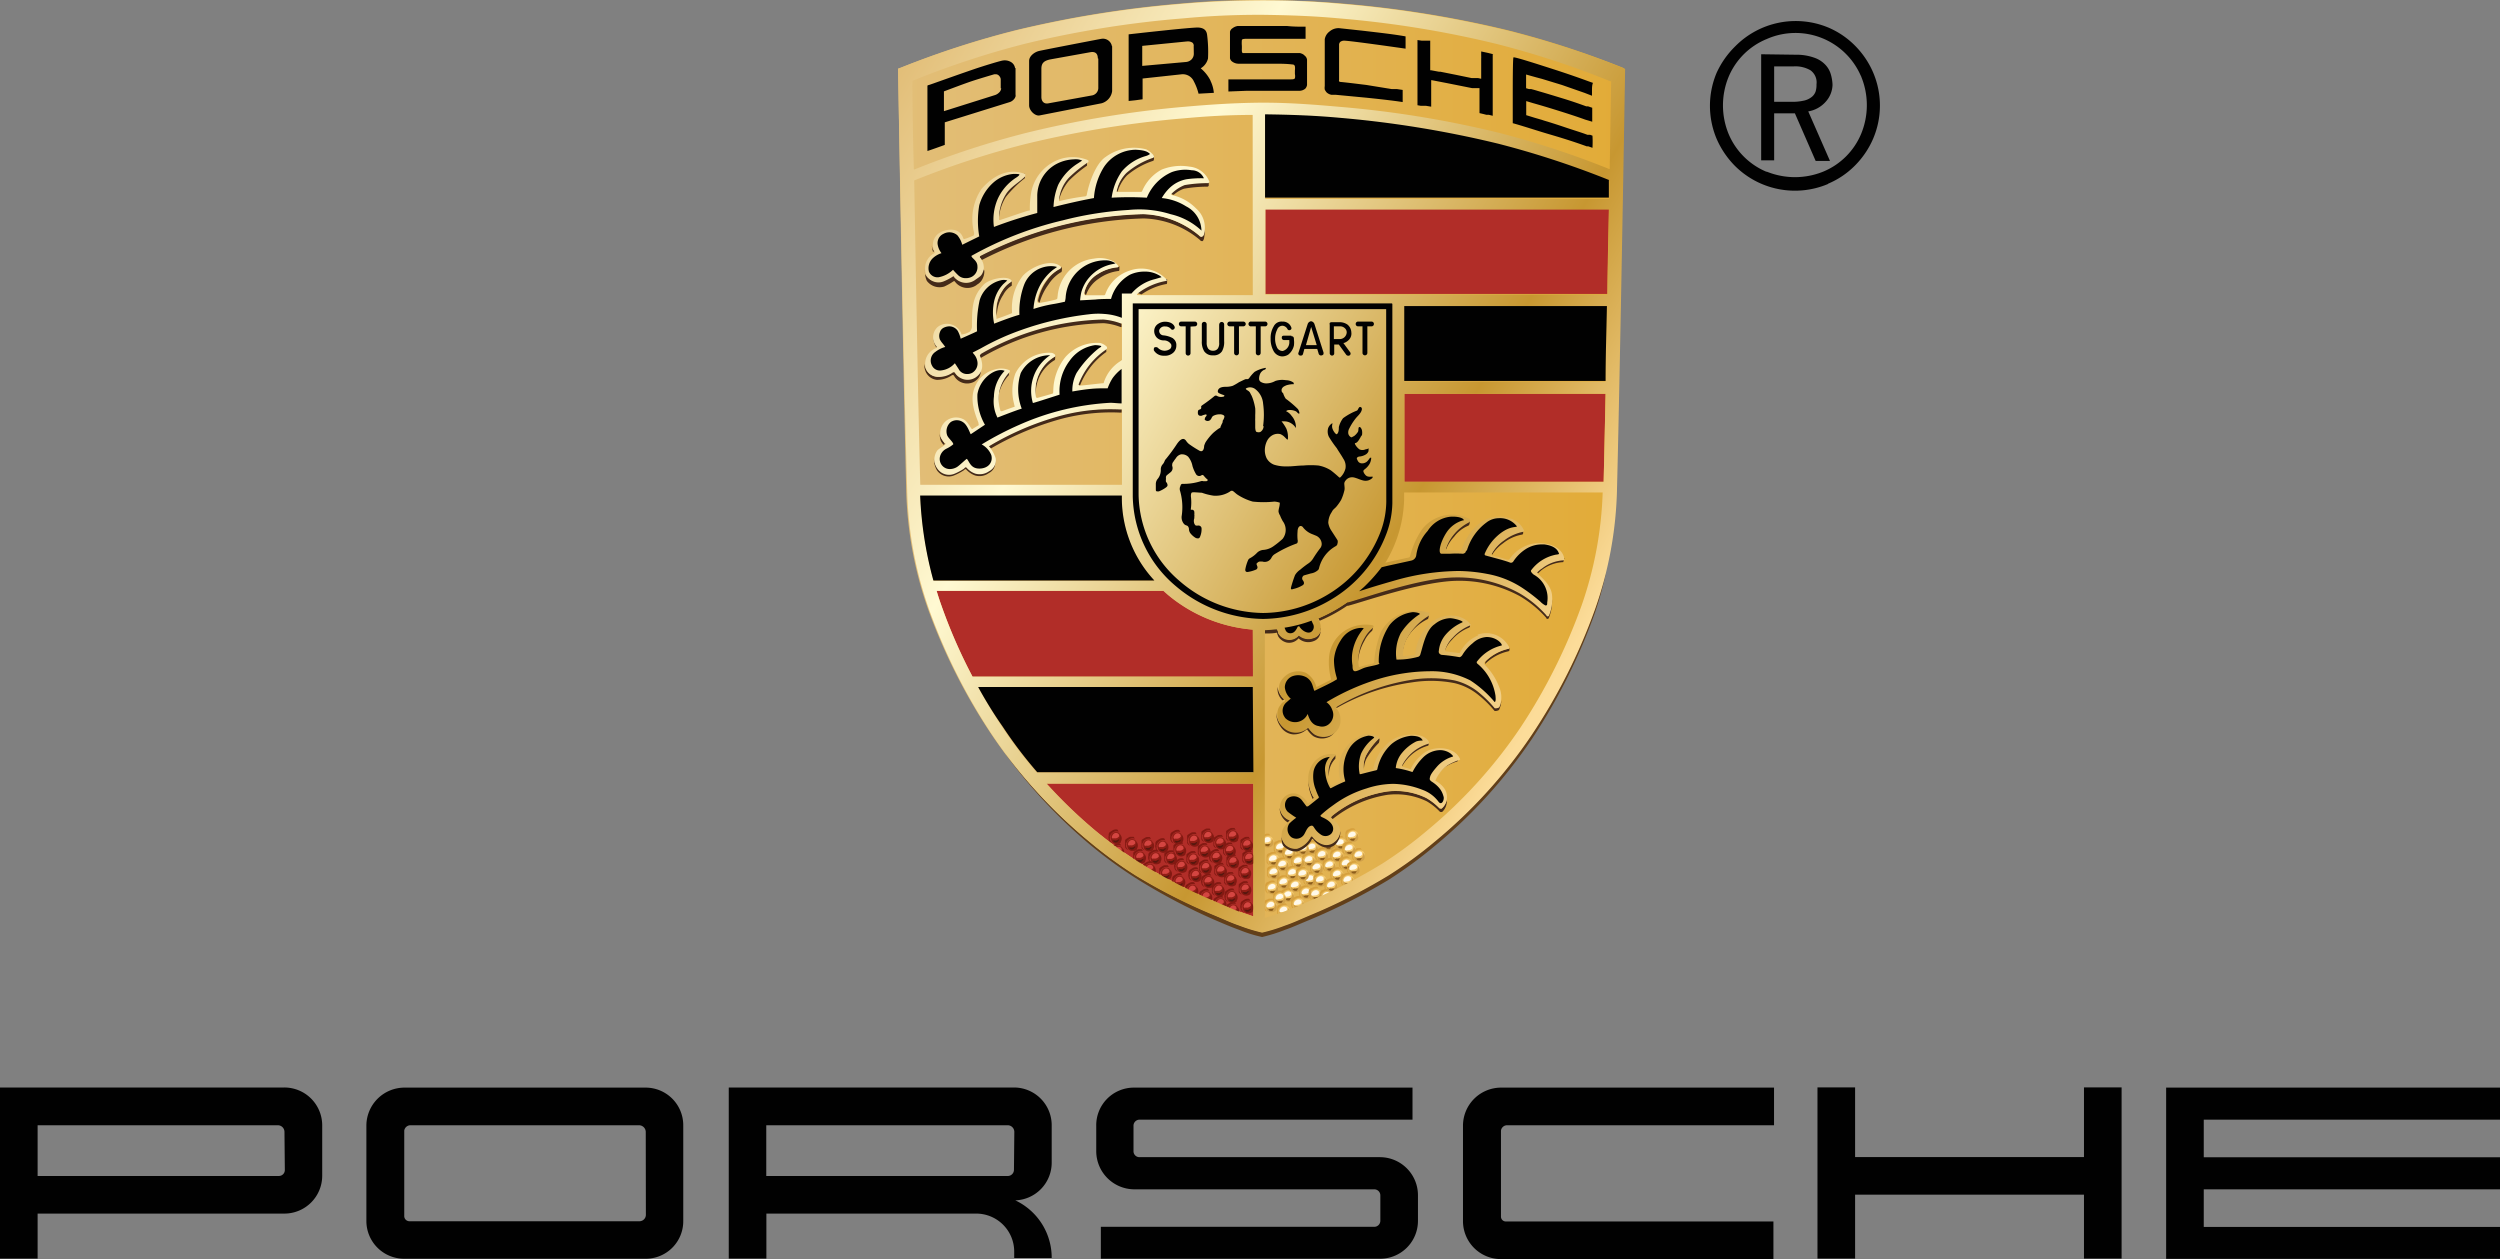 <svg xmlns="http://www.w3.org/2000/svg" xmlns:xlink="http://www.w3.org/1999/xlink" viewBox="0 0 206 103.75"><rect x="0" y="0" width="206" height="103.75" fill="#808080" stroke="none"/><defs><style>.cls-1{fill:none;}.cls-2{fill:#911e16;}.cls-3{fill:#821912;}.cls-4{fill:#54170e;}.cls-5{fill:#d44541;}.cls-6{fill:#8b5c1b;}.cls-7{fill:#f5cb72;}.cls-8{fill:#d1a149;}.cls-9{fill:#8c5d1c;}.cls-10{fill:#fff9e9;}.cls-11{fill:#d7a03c;}.cls-12{fill:url(#Névtelen_színátmenet_133);}.cls-13{clip-path:url(#clip-path);}.cls-14{clip-path:url(#clip-path-2);}.cls-15{clip-path:url(#clip-path-3);}.cls-16{clip-path:url(#clip-path-4);}.cls-17{clip-path:url(#clip-path-5);}.cls-18{clip-path:url(#clip-path-6);}.cls-19{clip-path:url(#clip-path-7);}.cls-20{clip-path:url(#clip-path-8);}.cls-21{clip-path:url(#clip-path-9);}.cls-22{clip-path:url(#clip-path-10);}.cls-23{clip-path:url(#clip-path-11);}.cls-24{clip-path:url(#clip-path-12);}.cls-25{clip-path:url(#clip-path-13);}.cls-26{clip-path:url(#clip-path-14);}.cls-27{clip-path:url(#clip-path-15);}.cls-28{clip-path:url(#clip-path-16);}.cls-29{clip-path:url(#clip-path-17);}.cls-30{clip-path:url(#clip-path-18);}.cls-31{clip-path:url(#clip-path-19);}.cls-32{clip-path:url(#clip-path-20);}.cls-33{clip-path:url(#clip-path-21);}.cls-34{clip-path:url(#clip-path-22);}.cls-35{clip-path:url(#clip-path-23);}.cls-36{clip-path:url(#clip-path-24);}.cls-37{clip-path:url(#clip-path-25);}.cls-38{clip-path:url(#clip-path-26);}.cls-39{clip-path:url(#clip-path-27);}.cls-40{clip-path:url(#clip-path-28);}.cls-41{clip-path:url(#clip-path-29);}.cls-42{clip-path:url(#clip-path-30);}.cls-43{clip-path:url(#clip-path-31);}.cls-44{clip-path:url(#clip-path-32);}.cls-45{clip-path:url(#clip-path-33);}.cls-46{clip-path:url(#clip-path-34);}.cls-47{clip-path:url(#clip-path-35);}.cls-48{clip-path:url(#clip-path-36);}.cls-49{clip-path:url(#clip-path-37);}.cls-50{clip-path:url(#clip-path-38);}.cls-51{clip-path:url(#clip-path-39);}.cls-52{fill:#b12d28;}.cls-53{clip-path:url(#clip-path-40);}.cls-54{clip-path:url(#clip-path-41);}.cls-55{clip-path:url(#clip-path-42);}.cls-56{clip-path:url(#clip-path-43);}.cls-57{clip-path:url(#clip-path-44);}.cls-58{clip-path:url(#clip-path-45);}.cls-59{clip-path:url(#clip-path-46);}.cls-60{clip-path:url(#clip-path-47);}.cls-61{clip-path:url(#clip-path-48);}.cls-62{clip-path:url(#clip-path-49);}.cls-63{clip-path:url(#clip-path-50);}.cls-64{clip-path:url(#clip-path-51);}.cls-65{clip-path:url(#clip-path-52);}.cls-66{clip-path:url(#clip-path-53);}.cls-67{clip-path:url(#clip-path-54);}.cls-68{clip-path:url(#clip-path-55);}.cls-69{clip-path:url(#clip-path-56);}.cls-70{clip-path:url(#clip-path-57);}.cls-71{clip-path:url(#clip-path-58);}.cls-72{clip-path:url(#clip-path-59);}.cls-73{clip-path:url(#clip-path-60);}.cls-74{clip-path:url(#clip-path-61);}.cls-75{clip-path:url(#clip-path-62);}.cls-76{clip-path:url(#clip-path-63);}.cls-77{clip-path:url(#clip-path-64);}.cls-78{clip-path:url(#clip-path-65);}.cls-79{clip-path:url(#clip-path-66);}.cls-80{clip-path:url(#clip-path-67);}.cls-81{clip-path:url(#clip-path-68);}.cls-82{clip-path:url(#clip-path-69);}.cls-83{clip-path:url(#clip-path-70);}.cls-84{clip-path:url(#clip-path-71);}.cls-85{clip-path:url(#clip-path-72);}.cls-86{clip-path:url(#clip-path-73);}.cls-87{clip-path:url(#clip-path-74);}.cls-88{clip-path:url(#clip-path-75);}.cls-89{clip-path:url(#clip-path-76);}.cls-90{clip-path:url(#clip-path-77);}.cls-91{clip-path:url(#clip-path-78);}.cls-92{fill:#623f19;}.cls-92,.cls-93{fill-rule:evenodd;}.cls-93{fill:#442a19;}.cls-94{fill:url(#Névtelen_színátmenet_132);}.cls-95{fill:#010101;}</style><linearGradient id="Névtelen_színátmenet_133" x1="74.02" y1="-7582.87" x2="133.9" y2="-7582.87" gradientTransform="matrix(1, 0, 0, -1, 0, -7544.46)" gradientUnits="userSpaceOnUse"><stop offset="0" stop-color="#e2be78"/><stop offset="1" stop-color="#e2ab37"/></linearGradient><clipPath id="clip-path"><rect class="cls-1" x="107.56" y="69.25" width="1.09" height="1.15"/></clipPath><clipPath id="clip-path-2"><rect class="cls-1" x="108.4" y="69.86" width="1.09" height="1.15"/></clipPath><clipPath id="clip-path-3"><rect class="cls-1" x="107.96" y="70.9" width="1.09" height="1.15"/></clipPath><clipPath id="clip-path-4"><rect class="cls-1" x="109.01" y="70.72" width="1.09" height="1.15"/></clipPath><clipPath id="clip-path-5"><rect class="cls-1" x="109.65" y="71.48" width="1.09" height="1.15"/></clipPath><clipPath id="clip-path-6"><rect class="cls-1" x="110.51" y="71.93" width="1.09" height="1.15"/></clipPath><clipPath id="clip-path-7"><rect class="cls-1" x="109.65" y="69.92" width="1.09" height="1.15"/></clipPath><clipPath id="clip-path-8"><rect class="cls-1" x="108.91" y="68.95" width="1.09" height="1.15"/></clipPath><clipPath id="clip-path-9"><rect class="cls-1" x="109.9" y="68.89" width="1.09" height="1.15"/></clipPath><clipPath id="clip-path-10"><rect class="cls-1" x="110.37" y="70.57" width="1.09" height="1.15"/></clipPath><clipPath id="clip-path-11"><rect class="cls-1" x="111" y="70.96" width="1.09" height="1.15"/></clipPath><clipPath id="clip-path-12"><rect class="cls-1" x="111.43" y="69.88" width="1.09" height="1.15"/></clipPath><clipPath id="clip-path-13"><rect class="cls-1" x="110.63" y="69.35" width="1.09" height="1.15"/></clipPath><clipPath id="clip-path-14"><rect class="cls-1" x="110.89" y="68.26" width="1.09" height="1.15"/></clipPath><clipPath id="clip-path-15"><rect class="cls-1" x="105.59" y="73.18" width="1.09" height="1.15"/></clipPath><clipPath id="clip-path-16"><rect class="cls-1" x="105.24" y="74.44" width="1.09" height="1.15"/></clipPath><clipPath id="clip-path-17"><rect class="cls-1" x="106.43" y="73.85" width="1.09" height="1.15"/></clipPath><clipPath id="clip-path-18"><rect class="cls-1" x="103.88" y="68.72" width="1.09" height="1.15"/></clipPath><clipPath id="clip-path-19"><rect class="cls-1" x="104.17" y="74.05" width="1.09" height="1.15"/></clipPath><clipPath id="clip-path-20"><rect class="cls-1" x="104.28" y="72.57" width="1.09" height="1.15"/></clipPath><clipPath id="clip-path-21"><rect class="cls-1" x="105.23" y="72.12" width="1.09" height="1.15"/></clipPath><clipPath id="clip-path-22"><rect class="cls-1" x="104.41" y="71.31" width="1.09" height="1.15"/></clipPath><clipPath id="clip-path-23"><rect class="cls-1" x="104.37" y="70.21" width="1.09" height="1.15"/></clipPath><clipPath id="clip-path-24"><rect class="cls-1" x="104.96" y="69.23" width="1.09" height="1.15"/></clipPath><clipPath id="clip-path-25"><rect class="cls-1" x="105.69" y="69.71" width="1.09" height="1.15"/></clipPath><clipPath id="clip-path-26"><rect class="cls-1" x="106.42" y="70.39" width="1.09" height="1.15"/></clipPath><clipPath id="clip-path-27"><rect class="cls-1" x="105.95" y="71.36" width="1.09" height="1.15"/></clipPath><clipPath id="clip-path-28"><rect class="cls-1" x="106.18" y="72.39" width="1.09" height="1.15"/></clipPath><clipPath id="clip-path-29"><rect class="cls-1" x="107.06" y="72.95" width="1.09" height="1.15"/></clipPath><clipPath id="clip-path-30"><rect class="cls-1" x="107.86" y="73.08" width="1.09" height="1.15"/></clipPath><clipPath id="clip-path-31"><rect class="cls-1" x="108.78" y="73.25" width="1.09" height="1.15"/></clipPath><clipPath id="clip-path-32"><rect class="cls-1" x="107.41" y="71.86" width="1.09" height="1.15"/></clipPath><clipPath id="clip-path-33"><rect class="cls-1" x="105.15" y="70.66" width="1.09" height="1.15"/></clipPath><clipPath id="clip-path-34"><rect class="cls-1" x="104.92" y="73.39" width="1.09" height="1.15"/></clipPath><clipPath id="clip-path-35"><rect class="cls-1" x="108.26" y="71.93" width="1.09" height="1.15"/></clipPath><clipPath id="clip-path-36"><rect class="cls-1" x="109.16" y="72.39" width="1.09" height="1.15"/></clipPath><clipPath id="clip-path-37"><rect class="cls-1" x="106.8" y="71.43" width="1.09" height="1.15"/></clipPath><clipPath id="clip-path-38"><rect class="cls-1" x="107.31" y="70.29" width="1.09" height="1.15"/></clipPath><clipPath id="clip-path-39"><rect class="cls-1" x="106.82" y="69.33" width="1.09" height="1.15"/></clipPath><clipPath id="clip-path-40"><rect class="cls-1" x="91.38" y="68.36" width="1.1" height="1.19"/></clipPath><clipPath id="clip-path-41"><rect class="cls-1" x="92.71" y="68.95" width="1.1" height="1.19"/></clipPath><clipPath id="clip-path-42"><rect class="cls-1" x="93.38" y="69.97" width="1.1" height="1.19"/></clipPath><clipPath id="clip-path-43"><rect class="cls-1" x="94.18" y="70.99" width="1.1" height="1.19"/></clipPath><clipPath id="clip-path-44"><rect class="cls-1" x="94.65" y="70.03" width="1.1" height="1.19"/></clipPath><clipPath id="clip-path-45"><rect class="cls-1" x="95.94" y="70.07" width="1.1" height="1.19"/></clipPath><clipPath id="clip-path-46"><rect class="cls-1" x="95.52" y="71.3" width="1.1" height="1.19"/></clipPath><clipPath id="clip-path-47"><rect class="cls-1" x="96.62" y="71.97" width="1.1" height="1.19"/></clipPath><clipPath id="clip-path-48"><rect class="cls-1" x="96.79" y="70.73" width="1.1" height="1.19"/></clipPath><clipPath id="clip-path-49"><rect class="cls-1" x="97.76" y="70.13" width="1.1" height="1.19"/></clipPath><clipPath id="clip-path-50"><rect class="cls-1" x="98.99" y="68.27" width="1.1" height="1.19"/></clipPath><clipPath id="clip-path-51"><rect class="cls-1" x="98.7" y="69.47" width="1.1" height="1.19"/></clipPath><clipPath id="clip-path-52"><rect class="cls-1" x="97.96" y="71.48" width="1.1" height="1.19"/></clipPath><clipPath id="clip-path-53"><rect class="cls-1" x="97.69" y="72.7" width="1.1" height="1.19"/></clipPath><clipPath id="clip-path-54"><rect class="cls-1" x="98.84" y="73.25" width="1.1" height="1.19"/></clipPath><clipPath id="clip-path-55"><rect class="cls-1" x="100.01" y="73.81" width="1.1" height="1.19"/></clipPath><clipPath id="clip-path-56"><rect class="cls-1" x="101.06" y="74.34" width="1.1" height="1.19"/></clipPath><clipPath id="clip-path-57"><rect class="cls-1" x="102.24" y="74.07" width="1.1" height="1.19"/></clipPath><clipPath id="clip-path-58"><rect class="cls-1" x="100.93" y="73.23" width="1.1" height="1.19"/></clipPath><clipPath id="clip-path-59"><rect class="cls-1" x="99.86" y="72.69" width="1.1" height="1.19"/></clipPath><clipPath id="clip-path-60"><rect class="cls-1" x="99.02" y="71.99" width="1.1" height="1.19"/></clipPath><clipPath id="clip-path-61"><rect class="cls-1" x="98.8" y="70.83" width="1.1" height="1.19"/></clipPath><clipPath id="clip-path-62"><rect class="cls-1" x="100.06" y="71.1" width="1.1" height="1.19"/></clipPath><clipPath id="clip-path-63"><rect class="cls-1" x="100.87" y="71.86" width="1.1" height="1.19"/></clipPath><clipPath id="clip-path-64"><rect class="cls-1" x="102.07" y="72.61" width="1.1" height="1.19"/></clipPath><clipPath id="clip-path-65"><rect class="cls-1" x="102.05" y="71.26" width="1.1" height="1.19"/></clipPath><clipPath id="clip-path-66"><rect class="cls-1" x="101.06" y="70.37" width="1.1" height="1.19"/></clipPath><clipPath id="clip-path-67"><rect class="cls-1" x="99.67" y="69.98" width="1.1" height="1.19"/></clipPath><clipPath id="clip-path-68"><rect class="cls-1" x="99.99" y="68.8" width="1.1" height="1.19"/></clipPath><clipPath id="clip-path-69"><rect class="cls-1" x="100.78" y="69.42" width="1.1" height="1.19"/></clipPath><clipPath id="clip-path-70"><rect class="cls-1" x="102.37" y="70.06" width="1.1" height="1.19"/></clipPath><clipPath id="clip-path-71"><rect class="cls-1" x="102.21" y="68.96" width="1.1" height="1.19"/></clipPath><clipPath id="clip-path-72"><rect class="cls-1" x="101.03" y="68.22" width="1.1" height="1.19"/></clipPath><clipPath id="clip-path-73"><rect class="cls-1" x="97.82" y="68.58" width="1.1" height="1.19"/></clipPath><clipPath id="clip-path-74"><rect class="cls-1" x="95.24" y="69.08" width="1.1" height="1.19"/></clipPath><clipPath id="clip-path-75"><rect class="cls-1" x="94.06" y="68.97" width="1.1" height="1.19"/></clipPath><clipPath id="clip-path-76"><rect class="cls-1" x="96.47" y="68.39" width="1.1" height="1.19"/></clipPath><clipPath id="clip-path-77"><rect class="cls-1" x="96.69" y="69.38" width="1.1" height="1.19"/></clipPath><clipPath id="clip-path-78"><rect class="cls-1" x="91.6" y="69.51" width="1.1" height="1.19"/></clipPath><linearGradient id="Névtelen_színátmenet_132" x1="69.56" y1="-7557.87" x2="132.55" y2="-7594.24" gradientTransform="matrix(1, 0, 0, -1, 0, -7544.46)" gradientUnits="userSpaceOnUse"><stop offset="0" stop-color="#e2be78"/><stop offset="0.34" stop-color="#fff9d2"/><stop offset="0.75" stop-color="#c79731"/><stop offset="0.99" stop-color="#fcdc99"/></linearGradient><symbol id="d" data-name="d" viewBox="0 0 1.09 1.15"><path class="cls-7" d="M.89.88A.53.53,0,0,1,.3.81.39.39,0,0,1,.2.45.42.42,0,0,1,.72.16l.1,0A.41.41,0,0,1,1,.75.32.32,0,0,1,.89.88ZM.81.36Z"/><path class="cls-8" d="M.9.77l0,0s0,0,0,0A.46.46,0,0,0,1,.19L.94.12A.51.51,0,0,0,.23.18a.43.43,0,0,0,0,.07.5.5,0,0,0,0,.3s0-.13.09-.2S.78.23.88.47.9.77.9.77Z"/><polygon class="cls-8" points="0.21 0.52 0.21 0.52 0.21 0.52 0.21 0.52"/><path class="cls-9" d="M.43.16.34.26l.11,0A.08.08,0,0,0,.52.3a.09.09,0,0,1,.1,0l.05,0h0c.05,0,.12,0,.15,0S.75.23.73.16.62.11.56.11L.47.13S.44.13.43.16Z"/><path class="cls-10" d="M.85.61A.39.39,0,0,0,.52.43L.36.41l0,0H.26A.12.12,0,0,0,.21.5h0A.4.4,0,0,0,.46.83.3.3,0,0,0,.83.75s0-.08,0-.11v0"/><path class="cls-6" d="M.21,0"/><path class="cls-6" d="M0,.27"/><path class="cls-11" d="M.72,1.13a.54.54,0,0,1-.43-.07A1.09,1.09,0,0,1,.13,1,.34.34,0,0,1,0,.79.29.29,0,0,1,0,.66C0,.61,0,.44,0,.37A.39.39,0,0,1,.28.05a.64.64,0,0,0-.2.32,1.13,1.13,0,0,1,0,.26l0,0A.48.48,0,0,0,.29.88.63.63,0,0,0,.82,1Z"/></symbol><symbol id="amw" data-name="amw" viewBox="0 0 1.1 1.19"><path class="cls-2" d="M.83.91A.48.48,0,0,1,.27.84.39.39,0,0,1,.17.47.39.39,0,0,1,.64.16l.13,0A.45.45,0,0,1,.91.82.34.34,0,0,1,.83.91ZM.75.38Z"/><path class="cls-3" d="M.91.8l0,0s0,0,0,0A.49.49,0,0,0,1,.18L1,.12a.49.49,0,0,0-.69,0,.36.36,0,0,0-.07.1.65.65,0,0,0,0,.31s0-.13.09-.2S.79.24.89.49.91.8.91.8Z"/><polygon class="cls-3" points="0.22 0.54 0.22 0.54 0.22 0.54 0.22 0.54"/><path class="cls-4" d="M.43.16.34.27l.12,0s0,0,.06,0a.09.09,0,0,1,.1,0l.06,0h0C.76.34.83.4.85.33S.75.23.73.17.62.12.56.11L.48.13A0,0,0,0,0,.43.16Z"/><path class="cls-5" d="M.86.63A.4.4,0,0,0,.53.45a.45.45,0,0,1-.16,0h0a.06.06,0,0,0-.06,0,.12.12,0,0,0-.05.1v0A.42.42,0,0,0,.46.86.29.29,0,0,0,.83.78S.84.7.86.66v0"/><path class="cls-6" d="M.22,0"/><path class="cls-6" d="M0,.28"/><path class="cls-3" d="M.72,1.17A.53.53,0,0,1,.3,1.1,1.86,1.86,0,0,1,.14,1,.27.27,0,0,1,0,.82.34.34,0,0,1,0,.68.48.48,0,0,1,0,.39.41.41,0,0,1,.29.06.72.72,0,0,0,.08.39a.45.45,0,0,1,0,.23A.11.11,0,0,1,.13.67.46.46,0,0,0,.3.91.54.54,0,0,0,.82,1Z"/></symbol></defs><g id="Réteg_2" data-name="Réteg 2"><g id="Réteg_1" data-name="Réteg 1"><path class="cls-12" d="M133.72,5.58a74.11,74.11,0,0,0-9.53-3.1A89.2,89.2,0,0,0,110.59.29c-2.24-.2-4.27-.26-6.53-.29h-.19c-2.26,0-4.29.09-6.54.29a89.4,89.4,0,0,0-13.6,2.19,74,74,0,0,0-9.52,3.1L74,5.65s.38,23.18.67,34.67a31.69,31.69,0,0,0,1.82,9.92A47.7,47.7,0,0,0,81.7,60.52a41.32,41.32,0,0,0,8,8.81,36,36,0,0,0,3.82,2.8,49.32,49.32,0,0,0,6.53,3.3c.74.32,1.39.61,2,.81a15.89,15.89,0,0,0,1.89.59,15.19,15.19,0,0,0,1.88-.59c.6-.2,1.24-.5,2-.81a49.2,49.2,0,0,0,6.52-3.3,35,35,0,0,0,3.82-2.8,41.06,41.06,0,0,0,8-8.81,47.73,47.73,0,0,0,5.2-10.28,32,32,0,0,0,1.82-9.92c.29-11.49.67-34.66.67-34.66Z"/><g class="cls-13"><use width="1.09" height="1.15" transform="matrix(1, 0, 0, -1, 107.54, 70.38)" xlink:href="#d"/></g><g class="cls-14"><use width="1.09" height="1.15" transform="matrix(1, 0, 0, -1, 108.37, 70.99)" xlink:href="#d"/></g><g class="cls-15"><use width="1.09" height="1.15" transform="matrix(1, 0, 0, -1, 107.94, 72.03)" xlink:href="#d"/></g><g class="cls-16"><use width="1.09" height="1.15" transform="matrix(1, 0, 0, -1, 108.99, 71.85)" xlink:href="#d"/></g><g class="cls-17"><use width="1.09" height="1.15" transform="matrix(1, 0, 0, -1, 109.62, 72.6)" xlink:href="#d"/></g><g class="cls-18"><use width="1.09" height="1.15" transform="matrix(1, 0, 0, -1, 110.49, 73.06)" xlink:href="#d"/></g><g class="cls-19"><use width="1.09" height="1.15" transform="matrix(1, 0, 0, -1, 109.62, 71.04)" xlink:href="#d"/></g><g class="cls-20"><use width="1.09" height="1.15" transform="matrix(1, 0, 0, -1, 108.89, 70.08)" xlink:href="#d"/></g><g class="cls-21"><use width="1.09" height="1.15" transform="matrix(1, 0, 0, -1, 109.88, 70.02)" xlink:href="#d"/></g><g class="cls-22"><use width="1.09" height="1.15" transform="matrix(1, 0, 0, -1, 110.35, 71.7)" xlink:href="#d"/></g><g class="cls-23"><use width="1.09" height="1.15" transform="matrix(1, 0, 0, -1, 110.98, 72.09)" xlink:href="#d"/></g><g class="cls-24"><use width="1.09" height="1.15" transform="matrix(1, 0, 0, -1, 111.4, 71.01)" xlink:href="#d"/></g><g class="cls-25"><use width="1.09" height="1.15" transform="matrix(1, 0, 0, -1, 110.61, 70.48)" xlink:href="#d"/></g><g class="cls-26"><use width="1.09" height="1.15" transform="matrix(1, 0, 0, -1, 110.87, 69.39)" xlink:href="#d"/></g><g class="cls-27"><use width="1.09" height="1.15" transform="matrix(1, 0, 0, -1, 105.56, 74.31)" xlink:href="#d"/></g><g class="cls-28"><use width="1.09" height="1.15" transform="matrix(1, 0, 0, -1, 105.22, 75.57)" xlink:href="#d"/></g><g class="cls-29"><use width="1.09" height="1.15" transform="matrix(1, 0, 0, -1, 106.4, 74.98)" xlink:href="#d"/></g><g class="cls-30"><use width="1.09" height="1.15" transform="matrix(1, 0, 0, -1, 103.86, 69.84)" xlink:href="#d"/></g><g class="cls-31"><use width="1.09" height="1.15" transform="matrix(1, 0, 0, -1, 104.15, 75.17)" xlink:href="#d"/></g><g class="cls-32"><use width="1.09" height="1.15" transform="matrix(1, 0, 0, -1, 104.26, 73.7)" xlink:href="#d"/></g><g class="cls-33"><use width="1.09" height="1.15" transform="matrix(1, 0, 0, -1, 105.21, 73.25)" xlink:href="#d"/></g><g class="cls-34"><use width="1.09" height="1.15" transform="matrix(1, 0, 0, -1, 104.39, 72.43)" xlink:href="#d"/></g><g class="cls-35"><use width="1.09" height="1.15" transform="matrix(1, 0, 0, -1, 104.35, 71.34)" xlink:href="#d"/></g><g class="cls-36"><use width="1.09" height="1.15" transform="matrix(1, 0, 0, -1, 104.94, 70.36)" xlink:href="#d"/></g><g class="cls-37"><use width="1.09" height="1.15" transform="matrix(1, 0, 0, -1, 105.67, 70.83)" xlink:href="#d"/></g><g class="cls-38"><use width="1.09" height="1.15" transform="matrix(1, 0, 0, -1, 106.4, 71.52)" xlink:href="#d"/></g><g class="cls-39"><use width="1.09" height="1.15" transform="matrix(1, 0, 0, -1, 105.93, 72.48)" xlink:href="#d"/></g><g class="cls-40"><use width="1.09" height="1.15" transform="matrix(1, 0, 0, -1, 106.16, 73.51)" xlink:href="#d"/></g><g class="cls-41"><use width="1.09" height="1.15" transform="matrix(1, 0, 0, -1, 107.04, 74.08)" xlink:href="#d"/></g><g class="cls-42"><use width="1.09" height="1.15" transform="matrix(1, 0, 0, -1, 107.84, 74.21)" xlink:href="#d"/></g><g class="cls-43"><use width="1.09" height="1.15" transform="matrix(1, 0, 0, -1, 108.76, 74.37)" xlink:href="#d"/></g><g class="cls-44"><use width="1.09" height="1.15" transform="matrix(1, 0, 0, -1, 107.39, 72.99)" xlink:href="#d"/></g><g class="cls-45"><use width="1.09" height="1.15" transform="matrix(1, 0, 0, -1, 105.12, 71.79)" xlink:href="#d"/></g><g class="cls-46"><use width="1.09" height="1.15" transform="matrix(1, 0, 0, -1, 104.9, 74.52)" xlink:href="#d"/></g><g class="cls-47"><use width="1.09" height="1.15" transform="matrix(1, 0, 0, -1, 108.23, 73.06)" xlink:href="#d"/></g><g class="cls-48"><use width="1.09" height="1.15" transform="matrix(1, 0, 0, -1, 109.14, 73.51)" xlink:href="#d"/></g><g class="cls-49"><use width="1.09" height="1.15" transform="matrix(1, 0, 0, -1, 106.78, 72.56)" xlink:href="#d"/></g><g class="cls-50"><use width="1.09" height="1.15" transform="matrix(1, 0, 0, -1, 107.29, 71.41)" xlink:href="#d"/></g><g class="cls-51"><use width="1.09" height="1.15" transform="matrix(1, 0, 0, -1, 106.79, 70.46)" xlink:href="#d"/></g><path class="cls-52" d="M103.25,64.57h-17a39.92,39.92,0,0,0,4,3.86A34.73,34.73,0,0,0,94,71.14a48,48,0,0,0,6.27,3.2c.72.31,1.35.6,1.91.79l1.1.38h0V64.57Zm0-12.69a12.46,12.46,0,0,1-7-2.88l-.36-.32H77.17c.13.41.26.82.4,1.22a44.1,44.1,0,0,0,2.56,5.85h23.11Zm29-19.43H115.72V39.7h16.42c.05-2.13.1-4.61.16-7.25Zm.29-15.23H104.26v7h28.19c0-2.44.09-4.83.12-7Z"/><g class="cls-53"><use width="1.1" height="1.19" transform="matrix(1, 0, 0, -1, 91.36, 69.53)" xlink:href="#amw"/></g><g class="cls-54"><use width="1.1" height="1.19" transform="matrix(1, 0, 0, -1, 92.69, 70.11)" xlink:href="#amw"/></g><g class="cls-55"><use width="1.1" height="1.19" transform="matrix(1, 0, 0, -1, 93.36, 71.14)" xlink:href="#amw"/></g><g class="cls-56"><use width="1.1" height="1.19" transform="matrix(1, 0, 0, -1, 94.16, 72.15)" xlink:href="#amw"/></g><g class="cls-57"><use width="1.1" height="1.19" transform="matrix(1, 0, 0, -1, 94.63, 71.2)" xlink:href="#amw"/></g><g class="cls-58"><use width="1.1" height="1.19" transform="matrix(1, 0, 0, -1, 95.91, 71.23)" xlink:href="#amw"/></g><g class="cls-59"><use width="1.1" height="1.19" transform="matrix(1, 0, 0, -1, 95.5, 72.46)" xlink:href="#amw"/></g><g class="cls-60"><use width="1.1" height="1.19" transform="matrix(1, 0, 0, -1, 96.6, 73.14)" xlink:href="#amw"/></g><g class="cls-61"><use width="1.1" height="1.19" transform="matrix(1, 0, 0, -1, 96.77, 71.9)" xlink:href="#amw"/></g><g class="cls-62"><use width="1.1" height="1.19" transform="matrix(1, 0, 0, -1, 97.74, 71.3)" xlink:href="#amw"/></g><g class="cls-63"><use width="1.1" height="1.19" transform="matrix(1, 0, 0, -1, 98.96, 69.44)" xlink:href="#amw"/></g><g class="cls-64"><use width="1.1" height="1.19" transform="matrix(1, 0, 0, -1, 98.68, 70.64)" xlink:href="#amw"/></g><g class="cls-65"><use width="1.1" height="1.19" transform="matrix(1, 0, 0, -1, 97.94, 72.65)" xlink:href="#amw"/></g><g class="cls-66"><use width="1.1" height="1.19" transform="matrix(1, 0, 0, -1, 97.67, 73.87)" xlink:href="#amw"/></g><g class="cls-67"><use width="1.1" height="1.19" transform="matrix(1, 0, 0, -1, 98.82, 74.41)" xlink:href="#amw"/></g><g class="cls-68"><use width="1.1" height="1.19" transform="matrix(1, 0, 0, -1, 99.99, 74.98)" xlink:href="#amw"/></g><g class="cls-69"><use width="1.1" height="1.19" transform="matrix(1, 0, 0, -1, 101.03, 75.5)" xlink:href="#amw"/></g><g class="cls-70"><use width="1.1" height="1.19" transform="matrix(1, 0, 0, -1, 102.22, 75.24)" xlink:href="#amw"/></g><g class="cls-71"><use width="1.1" height="1.19" transform="matrix(1, 0, 0, -1, 100.91, 74.39)" xlink:href="#amw"/></g><g class="cls-72"><use width="1.1" height="1.19" transform="matrix(1, 0, 0, -1, 99.84, 73.86)" xlink:href="#amw"/></g><g class="cls-73"><use width="1.1" height="1.19" transform="matrix(1, 0, 0, -1, 98.99, 73.16)" xlink:href="#amw"/></g><g class="cls-74"><use width="1.1" height="1.19" transform="matrix(1, 0, 0, -1, 98.78, 72)" xlink:href="#amw"/></g><g class="cls-75"><use width="1.1" height="1.19" transform="matrix(1, 0, 0, -1, 100.03, 72.27)" xlink:href="#amw"/></g><g class="cls-76"><use width="1.1" height="1.19" transform="matrix(1, 0, 0, -1, 100.84, 73.02)" xlink:href="#amw"/></g><g class="cls-77"><use width="1.1" height="1.19" transform="matrix(1, 0, 0, -1, 102.04, 73.78)" xlink:href="#amw"/></g><g class="cls-78"><use width="1.1" height="1.19" transform="matrix(1, 0, 0, -1, 102.03, 72.42)" xlink:href="#amw"/></g><g class="cls-79"><use width="1.1" height="1.19" transform="matrix(1, 0, 0, -1, 101.03, 71.54)" xlink:href="#amw"/></g><g class="cls-80"><use width="1.1" height="1.19" transform="matrix(1, 0, 0, -1, 99.65, 71.15)" xlink:href="#amw"/></g><g class="cls-81"><use width="1.1" height="1.19" transform="matrix(1, 0, 0, -1, 99.96, 69.97)" xlink:href="#amw"/></g><g class="cls-82"><use width="1.1" height="1.19" transform="matrix(1, 0, 0, -1, 100.76, 70.59)" xlink:href="#amw"/></g><g class="cls-83"><use width="1.1" height="1.19" transform="matrix(1, 0, 0, -1, 102.34, 71.23)" xlink:href="#amw"/></g><g class="cls-84"><use width="1.1" height="1.19" transform="matrix(1, 0, 0, -1, 102.18, 70.13)" xlink:href="#amw"/></g><g class="cls-85"><use width="1.1" height="1.19" transform="matrix(1, 0, 0, -1, 101, 69.39)" xlink:href="#amw"/></g><g class="cls-86"><use width="1.1" height="1.19" transform="matrix(1, 0, 0, -1, 97.79, 69.75)" xlink:href="#amw"/></g><g class="cls-87"><use width="1.1" height="1.19" transform="matrix(1, 0, 0, -1, 95.21, 70.25)" xlink:href="#amw"/></g><g class="cls-88"><use width="1.1" height="1.19" transform="matrix(1, 0, 0, -1, 94.03, 70.14)" xlink:href="#amw"/></g><g class="cls-89"><use width="1.1" height="1.19" transform="matrix(1, 0, 0, -1, 96.44, 69.56)" xlink:href="#amw"/></g><g class="cls-90"><use width="1.1" height="1.19" transform="matrix(1, 0, 0, -1, 96.67, 70.55)" xlink:href="#amw"/></g><g class="cls-91"><use width="1.1" height="1.19" transform="matrix(1, 0, 0, -1, 91.57, 70.68)" xlink:href="#amw"/></g><path class="cls-92" d="M132.29,47.31c-.39,1.47-.9,2.91-.9,2.91a47.77,47.77,0,0,1-5.19,10.29,41.32,41.32,0,0,1-8,8.81,35.89,35.89,0,0,1-3.82,2.79,47.46,47.46,0,0,1-6.52,3.3c-.75.32-1.4.62-2,.82a13.62,13.62,0,0,1-1.88.58,14.19,14.19,0,0,1-1.89-.58c-.59-.2-1.24-.5-2-.82a47.46,47.46,0,0,1-6.52-3.3,35.89,35.89,0,0,1-3.82-2.79,42.07,42.07,0,0,1-6.88-7.17l.08.12a42.05,42.05,0,0,0,7,7.44,36.72,36.72,0,0,0,3.88,2.8,49.41,49.41,0,0,0,6.28,3.3c.75.32,1.4.6,2,.81a11.2,11.2,0,0,0,1.89.59,13.66,13.66,0,0,0,1.88-.59c.59-.2,1.24-.5,2-.81a49.82,49.82,0,0,0,6.52-3.3,36,36,0,0,0,3.82-2.8,41.32,41.32,0,0,0,8-8.81,47.87,47.87,0,0,0,5.18-10.34,28.14,28.14,0,0,0,.9-3.23Z"/><path class="cls-93" d="M124.38,53.34v.16c0,.11,0,.14-.1.17a3.91,3.91,0,0,0-1.8.94l-.1.1,0,0a.14.14,0,0,1,0-.06c0-.1.06-.18.18-.29a3.89,3.89,0,0,1,1.79-.92S124.38,53.39,124.38,53.34Zm-3.27-1.9a3.78,3.78,0,0,0-1.43,1,2.36,2.36,0,0,0-.61,1s0,.1,0,.13a2.59,2.59,0,0,1,.57-.85,3.57,3.57,0,0,1,1.4-1,.16.16,0,0,0,.09-.12l0-.25h0a.07.07,0,0,1-.07.06Zm-3.46-.78a4.7,4.7,0,0,0-1.76,1.86,3,3,0,0,0-.33,1.3s0,.1,0,.12h0a3.3,3.3,0,0,1,.29-1.2A4,4,0,0,1,117.67,51a1.35,1.35,0,0,0,.08-.52.25.25,0,0,1-.1.18Zm-4.57,1a2.73,2.73,0,0,0-.7.85,3.53,3.53,0,0,0-.49,2.29,4,4,0,0,1,.54-2,2.5,2.5,0,0,1,.63-.82.82.82,0,0,0,.07-.43h0a.09.09,0,0,1,0,.09Zm-7.27,6a0,0,0,0,0,0-.06v0a1.41,1.41,0,0,1-.53-1h0a1.26,1.26,0,0,0,.4,1.11l.11-.07ZM121,43a3,3,0,0,0-1.17.94,2.75,2.75,0,0,0-.68,1.21s0,.11,0,.14h0a3.28,3.28,0,0,1,.67-1.06,2.79,2.79,0,0,1,1.16-.91c.11-.06.13-.18.13-.44h0A.16.16,0,0,1,121,43Zm4.53.76a3.55,3.55,0,0,0-1.58.68,3.37,3.37,0,0,0-1,1.12.09.09,0,0,0,0,.15,3.36,3.36,0,0,1,.9-.94,3.47,3.47,0,0,1,1.57-.72c.06,0,.09-.09.09-.12v-.25h0s0,.08,0,.08ZM128.91,46c0,.05,0,.08-.07.08a3,3,0,0,0-1.76.63,2.25,2.25,0,0,0-.37.31c-.1.07-.08.12-.07.13a.41.41,0,0,0,.1.09L127,47a3.15,3.15,0,0,1,1.81-.68s.08-.18.08-.34Zm-20.07,5.77h0v.06a.79.79,0,0,1-.6.71,1.09,1.09,0,0,1-1.19-.23,1,1,0,0,1-1,.35,1.08,1.08,0,0,1-.72-.51c0-.14-.08-.27-.1-.32h0c-.34,0-.67.06-1,.07v.3c.34,0,.68,0,1-.07h0c0,.11.06.21.1.32a1.15,1.15,0,0,0,.67.49,1,1,0,0,0,1-.34,1.18,1.18,0,0,0,1.24.23.82.82,0,0,0,.56-.7,2.17,2.17,0,0,0,0-.36Zm.86,8.66a1.48,1.48,0,0,1-1.44,0,2,2,0,0,1-.47-.48c0-.05-.07-.07-.08-.06a1.51,1.51,0,0,1-1.13.37,1.56,1.56,0,0,1-1.11-.64,1.59,1.59,0,0,1-.29-.92l0,0a1.76,1.76,0,0,0,.33,1.16,1.39,1.39,0,0,0,1,.65,1.56,1.56,0,0,0,1.16-.4s.06,0,.08.06a2.19,2.19,0,0,0,.47.49,1.41,1.41,0,0,0,1.42,0,1.7,1.7,0,0,0,.73-1.34A1.33,1.33,0,0,1,109.7,60.4Zm10.44,2.14a4.81,4.81,0,0,0-.94.46,2.92,2.92,0,0,0-1,1.26s0,0,0,0l0,0a3,3,0,0,1,.89-1.1,4.34,4.34,0,0,1,1-.45.63.63,0,0,0,.06-.29.08.08,0,0,1-.06,0Zm-2.38-1.4a0,0,0,0,1,0,0A3.36,3.36,0,0,0,115.5,63s0,.09,0,.09l.07,0a3.55,3.55,0,0,1,2.12-1.65s.06-.18.06-.31Zm-4.15-.33a5.73,5.73,0,0,0-1,1.31,2.08,2.08,0,0,0-.22,1.25.08.08,0,0,0,0,.07h0a2,2,0,0,1,.23-1,6.61,6.61,0,0,1,1-1.26,1.07,1.07,0,0,0,.05-.4.15.15,0,0,1,0,.07ZM110,62.25a2,2,0,0,0-.49,1.75h0a1.9,1.9,0,0,1,.52-1.48,1.3,1.3,0,0,0,0-.34A.12.12,0,0,1,110,62.25Zm-1.84,3.58.1-.08s0-.07-.05-.09a3.1,3.1,0,0,1-.32-.83,3.86,3.86,0,0,1-.1-.76h0a6.25,6.25,0,0,0,.1,1A5.66,5.66,0,0,0,108.16,65.83Zm1.8,3.48a1,1,0,0,1-1,.21,1.67,1.67,0,0,1-.84-.64s-.1,0-.1,0a2,2,0,0,1-1.14,1,1.2,1.2,0,0,1-.93-.28,1,1,0,0,1-.35-.79h0c0,.82.1.88.35,1.06a1.29,1.29,0,0,0,1,.28,2,2,0,0,0,1.15-1s.06-.06.1,0a1.73,1.73,0,0,0,.84.64,1,1,0,0,0,1-.21,1.43,1.43,0,0,0,.4-1.1,1.23,1.23,0,0,1-.43.83Zm-3.85-1.56.15-.12s0,0,0-.06a1.21,1.21,0,0,1-.81-1h0a1.35,1.35,0,0,0,.68,1.21Zm-29.2-47h0a.09.09,0,0,0,0-.13h0a1.19,1.19,0,0,1-.14-.53h0v0a3,3,0,0,0,.11.66Zm.9,15.88,0,0s.07-.1,0-.15a2.51,2.51,0,0,1-.32-.48.94.94,0,0,1-.07-.37h0a2.57,2.57,0,0,0,.09.67,1.21,1.21,0,0,0,.24.35ZM82,37.92v0a.94.94,0,0,1-.55.81,1.37,1.37,0,0,1-1.13.2,1.65,1.65,0,0,1-.7-.46c-.08-.09-.16,0-.25,0a4.73,4.73,0,0,1-.74.39,1.12,1.12,0,0,1-1.42-.37,1.22,1.22,0,0,1-.25-.73h0a1.81,1.81,0,0,0,.25,1,1.17,1.17,0,0,0,1.44.4,4.73,4.73,0,0,0,.74-.39c.09-.06.15-.17.23-.08a1.81,1.81,0,0,0,.73.49,1.3,1.3,0,0,0,1.13-.2A.94.94,0,0,0,82,38Zm-1.13-7.83a1.12,1.12,0,0,1-.55.94,1.19,1.19,0,0,1-1.64-.36l0,0c0-.05-.17-.08-.24,0a2,2,0,0,1-1.18.35,1.08,1.08,0,0,1-1-.67,1.18,1.18,0,0,1-.09-.37,1.26,1.26,0,0,0,.08.58,1.13,1.13,0,0,0,.94.74,2.13,2.13,0,0,0,1.22-.36.14.14,0,0,1,.19,0,1.23,1.23,0,0,0,1.68.51c.41-.27.58-.53.57-1.31ZM77.15,28.6l.06,0s0-.09,0-.15a1,1,0,0,1-.3-.7,1.55,1.55,0,0,0,.23.86Zm6,2a3.59,3.59,0,0,0-.85,1.58,3.73,3.73,0,0,0,0,1.29,4,4,0,0,1,0-1,3.48,3.48,0,0,1,.83-1.56.38.38,0,0,0,0-.13v-.26h0a.07.07,0,0,1,0,.06Zm3.77-1.24a3.23,3.23,0,0,0-1.56,3.3h0a3.16,3.16,0,0,1,1.57-3,1.2,1.2,0,0,0,0-.42h0s0,.07,0,.08Zm1.9,2.29s.07.1.11.09H89A6.18,6.18,0,0,1,91.16,29s0-.16,0-.22v-.2a.12.12,0,0,1,0,.1,6.1,6.1,0,0,0-2.34,2.94Zm-5.42-8.51a2.21,2.21,0,0,0-.78.77,3,3,0,0,0-.47,2.17s0,.1,0,.12h0a3.11,3.11,0,0,1,.52-1.91,1.87,1.87,0,0,1,.7-.75s0,0,0,0v-.4s0,0,0,0Zm4-1.06a3.49,3.49,0,0,0-1.11,1,4.08,4.08,0,0,0-.75,1.67.21.21,0,0,0,.12.19,4.6,4.6,0,0,1,.73-1.49,3.21,3.21,0,0,1,1-1c.09,0,.11-.13.11-.23v-.23h0s-.06.09-.12.13ZM92.14,22a3.74,3.74,0,0,0-1.68.57,2.4,2.4,0,0,0-1.1,1.55.19.19,0,0,0,.13.18,2.65,2.65,0,0,1,1.07-1.35,3.46,3.46,0,0,1,1.6-.62c.09,0,.08-.12.08-.2v-.25h0a.14.14,0,0,1-.09.13Zm1.91,2.26.16-.1a5.21,5.21,0,0,1,1.86-.75c.07,0,.1,0,.1-.19V23s0,0-.06,0a5.41,5.41,0,0,0-2.29,1c-.09.09-.18.15,0,.17ZM84.42,14.4a7.55,7.55,0,0,0-1.64,1.5,3.69,3.69,0,0,0-.54,2.1s0,0,.07,0a3.93,3.93,0,0,1,.57-1.77,9.59,9.59,0,0,1,1.57-1.55,1.75,1.75,0,0,0,0-.46h0A.35.35,0,0,1,84.42,14.4Zm5.22-1.2a.09.09,0,0,1,0,.05,10.52,10.52,0,0,0-1.58,1.24,3.19,3.19,0,0,0-.85,1.91.09.09,0,0,0,.06.06h0a4.06,4.06,0,0,1,.81-1.57,11,11,0,0,1,1.49-1.24s0-.15,0-.2V13.2ZM95,12.9a5.79,5.79,0,0,0-2.18,1.21A3.26,3.26,0,0,0,92,15.79s.05,0,.09,0a3.37,3.37,0,0,1,.77-1.33A6.42,6.42,0,0,1,95,13.26c.06,0,.08-.1.09-.16v-.33h0a.19.19,0,0,1-.11.12ZM99.53,15a12.48,12.48,0,0,0-1.93.18,2.77,2.77,0,0,0-1.07.7.08.08,0,0,0,0,.12h0l.19.05a2.47,2.47,0,0,1,.84-.5,11.47,11.47,0,0,1,1.94-.17.12.12,0,0,0,.1-.1V15s-.06,0-.1,0ZM81,22.18c-.15.48-.29.52-.66.78a1.43,1.43,0,0,1-1.17.2,1.37,1.37,0,0,1-.64-.45.1.1,0,0,0-.09,0,4.19,4.19,0,0,1-.79.4,1.14,1.14,0,0,1-1.38-.45.47.47,0,0,1-.05-.1l0,0,0-.1v0a.43.43,0,0,1,0-.11v0a.76.76,0,0,1,0-.15v.09a1.76,1.76,0,0,0,.15.85,1.31,1.31,0,0,0,1.44.47,5.13,5.13,0,0,0,.76-.43.11.11,0,0,1,.1,0,1.28,1.28,0,0,0,1.78.32l.06-.05a1.12,1.12,0,0,0,.49-.56,1.32,1.32,0,0,0,.1-.68.14.14,0,0,1,0,.07Zm18.18-2.86a.36.36,0,0,1-.2.16.18.18,0,0,1-.18-.08,7.56,7.56,0,0,0-4.63-1.77,31.11,31.11,0,0,0-13.43,3.44s-.08.12,0,.15a.8.8,0,0,1,.15.21A31,31,0,0,1,94.24,18a7.5,7.5,0,0,1,4.63,1.77.22.22,0,0,0,.2.1c.07,0,.12-.15.14-.22a3.21,3.21,0,0,0,.05-.82,1.57,1.57,0,0,1-.09.48Zm-6.84,7.26a5.61,5.61,0,0,0-1.46-.32,21.1,21.1,0,0,0-10.06,2.82s-.13.12-.11.17a2.31,2.31,0,0,1,.1.28.3.3,0,0,1,.08-.08,21.1,21.1,0,0,1,10.06-2.82,5,5,0,0,1,1.39.32l.07,0V26.6l-.07,0Zm.09,7.05h0v.07h-.15a15.94,15.94,0,0,0-5.41.64,23.58,23.58,0,0,0-5.32,2.34c-.11.06-.1.06,0,.17a.31.31,0,0,1,.09.11,24.17,24.17,0,0,1,5.27-2.29A16,16,0,0,1,92.31,34h.11Zm18.57,16a12.75,12.75,0,0,1-2.37,1.31h0l.11.21,0,0A12.58,12.58,0,0,0,111,49.92h0l.07,0c1.19-.3,6-2,8.94-2.06a10.46,10.46,0,0,1,5.2,1.25,9,9,0,0,1,2.19,1.79s0,.09.12.1a.11.11,0,0,0,.1-.07,3.73,3.73,0,0,0,.27-1.55,3.59,3.59,0,0,1-.27,1.25.11.11,0,0,1-.1.07c-.08,0-.1-.1-.12-.12a8.92,8.92,0,0,0-2.19-1.77A10.47,10.47,0,0,0,120,47.5c-2.94,0-7.7,1.77-8.89,2.07l-.11,0Zm12.54,8.61a.54.54,0,0,1-.37.08A9.83,9.83,0,0,0,121.87,57a4.92,4.92,0,0,0-2-1,9.94,9.94,0,0,0-3.44-.09,17.23,17.23,0,0,0-6.28,2.15c-.1.08-.15.1-.11.15l.1.13a17.4,17.4,0,0,1,6.26-2.12,10,10,0,0,1,3.45.07,4.88,4.88,0,0,1,2,1,8.8,8.8,0,0,1,1.3,1.29.54.54,0,0,0,.37-.08,2,2,0,0,0,.19-.83h0a1.11,1.11,0,0,1-.17.53Zm-4.73,8.36s-.16,0-.2,0a4.94,4.94,0,0,0-1.08-.85,5.72,5.72,0,0,0-3.28-.53,9.4,9.4,0,0,0-4.48,2c-.09.06-.12.16-.08.19l.11.09a9.61,9.61,0,0,1,4.49-2,5.8,5.8,0,0,1,3.28.53,5,5,0,0,1,1.08.86.24.24,0,0,0,.2,0,1.21,1.21,0,0,0,.36-1A1.15,1.15,0,0,1,118.8,66.59Z"/><path class="cls-94" d="M114.18,46.36l.27-.06,1.62-.36c.06,0,.11-.08.12-.11a6.94,6.94,0,0,1,1-2.23,3.13,3.13,0,0,1,3.9-.84.17.17,0,0,1,0,.24.2.2,0,0,1-.07.06,3.83,3.83,0,0,0-1.87,2.13c0,.05,0,.12,0,.14s.86,0,1.18.08c.06,0,.07,0,.11-.11a4.5,4.5,0,0,1,1.43-2.15,2.68,2.68,0,0,1,2.5-.45,1.76,1.76,0,0,1,1.2,1s0,.12-.06.12a3.79,3.79,0,0,0-1.58.72,3.24,3.24,0,0,0-1,1.08s-.08.13.06.16a9.39,9.39,0,0,1,1.18.34s.16,0,.18,0a3.06,3.06,0,0,1,2-1.33c1.2-.19,2.34.33,2.52,1.13,0,.11.06.26,0,.25a3.09,3.09,0,0,0-1.8.67,1.84,1.84,0,0,0-.34.27c-.09.07-.07.12-.06.13.26.27,1.16.93,1.22,1.83a3.58,3.58,0,0,1-.25,1.65.11.11,0,0,1-.11.07c-.08,0-.1-.07-.12-.1a9,9,0,0,0-2.18-1.79A10.5,10.5,0,0,0,120,47.58c-2.94,0-7.74,1.76-8.93,2.06l-.07,0S111.68,49,114.18,46.36Zm7.62,6a2.85,2.85,0,0,0-1.45,1.33s-.08.16-.12.12l-1.06-.13c-.14,0-.08-.12-.08-.14a2.38,2.38,0,0,1,.62-1,3.85,3.85,0,0,1,1.42-1s.07,0,.06-.08v0a2,2,0,0,0-1.49-.73,2.56,2.56,0,0,0-2,.76,4,4,0,0,0-1.08,2.37c0,.07-.06.11-.12.11a6.54,6.54,0,0,1-.89.08s0-.06,0-.12a3,3,0,0,1,.32-1.3,4.84,4.84,0,0,1,1.76-1.86c.12-.08.12-.24.09-.26a3.31,3.31,0,0,0-4,1.58,8.42,8.42,0,0,0-.55,2.48.22.22,0,0,1-.12.11,9.9,9.9,0,0,0-1.07.28.08.08,0,0,1-.08-.07,3.57,3.57,0,0,1,.48-2.32,2.83,2.83,0,0,1,.7-.84.12.12,0,0,0,0-.17.11.11,0,0,0-.09-.05,3.18,3.18,0,0,0-2.07.36,2.87,2.87,0,0,0-1.45,2.14,5.07,5.07,0,0,0,.14,1.9s0,.09,0,.1l-1.14.58s-.06,0-.07,0a1.85,1.85,0,0,0-.86-1.15,1.68,1.68,0,0,0-1.42.07,1.8,1.8,0,0,0-.7.72,1.22,1.22,0,0,0,.41,1.46s0,.06,0,.08c-.29.15-.29.19-.51.51a1.37,1.37,0,0,0,.17,1.44,1.48,1.48,0,0,0,2.06.4l.18-.14s0,0,.08.07a1.72,1.72,0,0,0,.45.48,1.46,1.46,0,0,0,1.46,0,1.33,1.33,0,0,0,.67-1.33,1.22,1.22,0,0,0-.35-.84c0-.05,0-.07.11-.15A17.4,17.4,0,0,1,116.42,56a10.25,10.25,0,0,1,3.45.07,4.94,4.94,0,0,1,2,1,9.9,9.9,0,0,1,1.3,1.29.54.54,0,0,0,.37-.08,2.1,2.1,0,0,0,0-1.65,5.2,5.2,0,0,0-1.23-1.89s0,0,0-.07,0-.14.16-.25a3.93,3.93,0,0,1,1.8-.95c.09,0,.12-.07.07-.17a2.11,2.11,0,0,0-2.59-1ZM133.91,5.69s-.38,23.17-.67,34.65a31.65,31.65,0,0,1-1.83,9.92,47.32,47.32,0,0,1-5.19,10.29,41.06,41.06,0,0,1-8,8.81,34.9,34.9,0,0,1-3.82,2.79,47.46,47.46,0,0,1-6.52,3.3c-.75.32-1.4.62-2,.82a13.62,13.62,0,0,1-1.88.58,14.19,14.19,0,0,1-1.89-.58c-.59-.2-1.24-.5-2-.82a47,47,0,0,1-6.53-3.3,35.89,35.89,0,0,1-3.82-2.79,41.32,41.32,0,0,1-8-8.81,47.77,47.77,0,0,1-5.19-10.29,31.64,31.64,0,0,1-1.82-9.92C74.41,28.86,74,5.68,74,5.68l.19-.08a75.51,75.51,0,0,1,9.52-3.09A89.4,89.4,0,0,1,97.34.32c2.25-.2,4.28-.27,6.54-.29h.19c2.26,0,4.29.09,6.53.29a89.2,89.2,0,0,1,13.6,2.19,75.66,75.66,0,0,1,9.53,3.09Zm-57,42.18h18.2a10,10,0,0,1-2.68-6.71v-.29H75.84A31.24,31.24,0,0,0,76.94,47.87Zm26.31,16.7h-17a41,41,0,0,0,4,3.86A33.5,33.5,0,0,0,94,71.14a44.57,44.57,0,0,0,6.27,3.2c.72.31,1.34.6,1.91.8l1.09.37h0V64.57Zm0-7.91H80.62c.6,1.08,1.25,2.16,1.95,3.23a35.12,35.12,0,0,0,2.87,3.78h17.81Zm0-4.78a12.47,12.47,0,0,1-7-2.87l-.36-.32H77.18c.12.41.25.81.4,1.22a43.38,43.38,0,0,0,2.56,5.85h23.11Zm0-42.41c-1.93,0-3.71.1-5.66.28a85,85,0,0,0-13.07,2.12,71.57,71.57,0,0,0-9.16,3l0,0c.13,7.45.32,18.26.5,25.08H92.45V33.74h-.15a15.93,15.93,0,0,0-5.4.66,23.52,23.52,0,0,0-5.32,2.32c-.11.07-.11.06,0,.17a2.86,2.86,0,0,1,.46.86,1,1,0,0,1-.54,1.08,1.34,1.34,0,0,1-1.13.2,1.63,1.63,0,0,1-.72-.49c-.08-.08-.14,0-.23.09a5.12,5.12,0,0,1-.73.39,1.17,1.17,0,0,1-1.45-.4,1.28,1.28,0,0,1,0-1.51c.16-.16.42-.28.6-.44s.08-.11,0-.15a2.58,2.58,0,0,1-.32-.49A1.3,1.3,0,0,1,78,34.65a1.33,1.33,0,0,1,1.37-.11c.28.12.5.52.67.77,0,0,.09.09.15,0l.43-.26c.06,0,0-.16,0-.23-.54-1.34-.67-2.26-.16-3.21A2.38,2.38,0,0,1,82,30.44a1.74,1.74,0,0,1,1.21.08s0,.09,0,.12a3.41,3.41,0,0,0-.86,1.58,3.3,3.3,0,0,0,.07,1.56c0,.09.08.12.15.1s.78-.29,1-.35c.08,0,0-.15,0-.22a4.16,4.16,0,0,1,.1-2.54,3.1,3.1,0,0,1,2.92-1.7c.2,0,.49.2.32.33a3.22,3.22,0,0,0-1.55,3.3.12.12,0,0,0,.12.09c.41-.12.85-.23,1.25-.36.07,0,.05-.14.06-.21a4.54,4.54,0,0,1,1-2.8,3.49,3.49,0,0,1,2.86-1.16,1.2,1.2,0,0,1,.54.3.18.18,0,0,1,0,.21,6,6,0,0,0-2.32,2.92s.05.1.09.09c.61-.05,1.27-.14,1.89-.2.09,0,.1,0,.11-.08a3.24,3.24,0,0,1,1.39-1.76l.1-.08v-3l-.07,0a5.31,5.31,0,0,0-1.47-.33,21.1,21.1,0,0,0-10.06,2.82s-.13.12-.11.17c.39.91.15,1.45-.36,1.79a1.23,1.23,0,0,1-1.7-.4.14.14,0,0,0-.19,0,2,2,0,0,1-1.19.35,1.08,1.08,0,0,1-1-.67,1.36,1.36,0,0,1,.86-1.71h0c.07,0,.06-.08,0-.14a1.15,1.15,0,0,1,.12-1.61l.13-.09a1.27,1.27,0,0,1,1.82.71c0,.07,0,0,.09,0a1.75,1.75,0,0,0,.59-.22.74.74,0,0,0,.18-.39c0-1.54,0-2.51,1-3.52.45-.43,1.9-.77,2.27-.3,0,0,0,.07,0,.09a2.11,2.11,0,0,0-.79.78,3,3,0,0,0-.46,2.16s0,.14,0,.13c.44-.15.87-.3,1.28-.48,0,0,0-.1,0-.15a4.3,4.3,0,0,1,.88-2.91c.66-.74,2.33-1.48,3.13-.78.08.07,0,.17-.08.21a3.18,3.18,0,0,0-1.1.93,4.12,4.12,0,0,0-.77,1.67c0,.07.07.21.14.2a13.68,13.68,0,0,0,1.39-.28c.19-.06.13-.1.17-.3a3.37,3.37,0,0,1,3-3.08,2.46,2.46,0,0,1,1.62.24,1.9,1.9,0,0,1,.33.3.12.12,0,0,1,0,.18l0,0a3.58,3.58,0,0,0-1.66.57,2.34,2.34,0,0,0-1.1,1.55c0,.08,0,.18.11.18.46,0,1,0,1.51,0a.12.12,0,0,0,.12-.1,3.15,3.15,0,0,1,2-1.93,2.86,2.86,0,0,1,3,.68c.1.12.08.16,0,.17a5.36,5.36,0,0,0-2.29,1c-.1.09-.19.15,0,.17h9.44ZM111,49.65h0a13.09,13.09,0,0,1-2.4,1.33h0l.12.21a1.37,1.37,0,0,1,.1.66.75.75,0,0,1-.56.73,1.2,1.2,0,0,1-1.24-.21,1,1,0,0,1-1,.34,1.07,1.07,0,0,1-.7-.53c0-.14-.08-.27-.1-.32-.34,0-.67.06-1,.07V75.64h0c.37-.1.9-.29,1.52-.5s1.19-.48,1.91-.79a45.68,45.68,0,0,0,6.27-3.2,34.73,34.73,0,0,0,3.67-2.71,40,40,0,0,0,7.73-8.54,46.84,46.84,0,0,0,5-10,31.17,31.17,0,0,0,1.74-9.32H115.7v.56A10.54,10.54,0,0,1,111,49.65Zm21.27-17.2H115.72V39.7h16.42c.05-2.12.11-4.61.16-7.25Zm.14-7.18h-16.7v6.17h16.59c0-2,.07-4.11.11-6.17Zm.15-8H104.27v7h28.18c.05-2.45.09-4.84.13-7Zm0-2.34,0,0a72.61,72.61,0,0,0-9.16-3,85.16,85.16,0,0,0-13.07-2.12c-2.1-.19-4-.25-6.08-.28v6.86H132.6c0-.5,0-1,0-1.44Zm.14-8.22-.18-.08a72.61,72.61,0,0,0-9.16-3,84,84,0,0,0-13.07-2.12c-2.17-.2-4.12-.26-6.29-.29h-.18c-2.18,0-4.13.09-6.29.29A84,84,0,0,0,84.52,3.59a71.57,71.57,0,0,0-9.16,3l-.18.07s0,3,.12,7.3l.06,0a71.57,71.57,0,0,1,9.16-3A85.19,85.19,0,0,1,97.59,8.8c2.16-.19,4.12-.32,6.3-.34h.18c2.17,0,4.11.15,6.28.34a85.16,85.16,0,0,1,13.07,2.12,72.61,72.61,0,0,1,9.16,3l.06,0c.07-4.31.12-7.28.12-7.28ZM117.4,62a3.56,3.56,0,0,0-1.11,1.27s0,.13-.08.1l-.68-.2s0-.08,0-.09a3.57,3.57,0,0,1,2.23-1.81s0-.06,0-.09c-.35-.86-2.11-.79-3-.24a3.73,3.73,0,0,0-1.58,2.29c0,.06,0,.11,0,.13a3.78,3.78,0,0,1-.74.17.07.07,0,0,1-.07-.07,2,2,0,0,1,.22-1.26,5.9,5.9,0,0,1,1-1.3.15.15,0,0,0,0-.2h0a1.59,1.59,0,0,0-1.63,0,3.13,3.13,0,0,0-1.52,1.79,3.55,3.55,0,0,0,0,1.83s0,.07,0,.09c-.25.1-.44.21-.69.31,0,0-.07,0-.09,0A2,2,0,0,1,110,62.3c.06,0,.09-.11,0-.15a1.85,1.85,0,0,0-1.7.62,2.16,2.16,0,0,0-.38,2.1,3,3,0,0,0,.32.84s.1.07.05.09l-.48.37s0,0-.06,0a1.58,1.58,0,0,0-.93-.77,1.1,1.1,0,0,0-1,.29,1.15,1.15,0,0,0,0,1.63,1.09,1.09,0,0,0,.48.29s.06,0,0,.07a1.74,1.74,0,0,0-.61.68,1.21,1.21,0,0,0,.27,1.3,1.22,1.22,0,0,0,.93.28,1.94,1.94,0,0,0,1.14-1s.07,0,.1,0a1.7,1.7,0,0,0,.85.64,1,1,0,0,0,1-.21,1.12,1.12,0,0,0,.36-1.28,2,2,0,0,0-.65-.69s0-.11.08-.17a9.42,9.42,0,0,1,4.49-2,5.75,5.75,0,0,1,3.27.53,5,5,0,0,1,1.09.85s.16.07.2,0a1.26,1.26,0,0,0,.11-1.75,2.12,2.12,0,0,0-.66-.53.08.08,0,0,1,0,0,3,3,0,0,1,1-1.26,4.63,4.63,0,0,1,1-.46c.06,0,.06-.06,0-.14C119.79,61.5,118.16,61.46,117.4,62ZM98,13.73A1.93,1.93,0,0,1,99.66,15s-.06.08-.1.09a11.46,11.46,0,0,0-1.94.16,3.15,3.15,0,0,0-1.07.7.08.08,0,0,0,0,.12,3.92,3.92,0,0,1,2,1.1,2.1,2.1,0,0,1,.65,2.17.3.3,0,0,1-.17.18.21.21,0,0,1-.2-.1,7.55,7.55,0,0,0-4.62-1.77A31.07,31.07,0,0,0,80.77,21.1s-.08.12,0,.15a1.25,1.25,0,0,1,.28,1c-.14.48-.28.52-.65.78a1.26,1.26,0,0,1-1.77-.19l0-.06a.09.09,0,0,0-.1,0,4.46,4.46,0,0,1-.78.41,1.14,1.14,0,0,1-1.38-.44,1.42,1.42,0,0,1,.64-1.9h0a.1.1,0,0,0,0-.13h0a1.16,1.16,0,0,1,.45-1.56c.5-.29,1.61-.48,1.91.47a.09.09,0,0,0,.09.07h0a6.46,6.46,0,0,0,.73-.28c.06,0,.09-.15.07-.27a4.42,4.42,0,0,1,.63-3.6c1.05-1.18,2.29-1.72,3.6-1.2,0,0,0,.13,0,.17-.51.52-1.23.87-1.61,1.5a3.71,3.71,0,0,0-.56,2.1s.09,0,.12,0c.66-.22,1.49-.51,2.27-.76.06,0,.16,0,.15-.07a7.15,7.15,0,0,1,.09-1.31,3.62,3.62,0,0,1,2.16-2.78,3.32,3.32,0,0,1,2.55,0,.12.12,0,0,1,0,.17,10.57,10.57,0,0,0-1.57,1.26,3.13,3.13,0,0,0-.83,1.89s0,.06,0,.06a17.48,17.48,0,0,1,2.16-.4.15.15,0,0,0,.13-.12c.11-.67.65-2.54,1.57-3.14a3.94,3.94,0,0,1,3.33-.61,1.75,1.75,0,0,1,.64.54c0,.05,0,.14-.09.16a6.56,6.56,0,0,0-2.18,1.24A3,3,0,0,0,92,15.81s.06,0,.11,0c.62,0,1.27,0,1.9,0a.11.11,0,0,0,.1-.06,3.59,3.59,0,0,1,1.6-1.77A4.22,4.22,0,0,1,98,13.73Z"/><path class="cls-95" d="M181.59,92.26v3.1H206V98H181.59v3.1H206v2.63H178.49V89.62H206v2.64Zm-9.87,3.08H152.86V89.6h-3.1v14.11h3.1V98.44h18.86v5.27h3.1V89.6h-3.1Zm-51.17-2.6v7.87a3.13,3.13,0,0,0,3.1,3.14h0l22.48,0v-3.1H124.08a.4.4,0,0,1-.4-.38V93.16a.51.51,0,0,1,.5-.44h22v-3.1H123.7a3.14,3.14,0,0,0-3.15,3.12Zm-6.83,2.61H93.92a.49.49,0,0,1-.52-.46V92.76a.5.5,0,0,1,.5-.5h22.49V89.62h-23a3.1,3.1,0,0,0-3.06,3.14v2.11A3.15,3.15,0,0,0,93.42,98h19.8a.5.5,0,0,1,.52.48h0v2.12a.5.5,0,0,1-.5.49H90.71v2.63h23a3.12,3.12,0,0,0,3.13-3.12h0V98.49a3.14,3.14,0,0,0-3.13-3.14Zm-27,8.31v0H83.57v-.55A3.13,3.13,0,0,0,80.44,100H63.15v3.71h-3.1V89.61h23.5a3.11,3.11,0,0,1,3.11,3.11h0v3.06a3.11,3.11,0,0,1-3,3.13,5.22,5.22,0,0,1,3,4.75Zm-3.14-10.4a.55.55,0,0,0-.53-.54H63.14V96.9H83.08a.51.51,0,0,0,.47-.52h0ZM56.3,92.73v7.87h0a3.09,3.09,0,0,1-3.09,3.12H33.34a3.11,3.11,0,0,1-3.15-3.1h0V92.74a3.14,3.14,0,0,1,3.15-3.12h19.9A3.1,3.1,0,0,1,56.3,92.73Zm-3.09.53a.56.56,0,0,0-.55-.54H33.82a.52.52,0,0,0-.51.44v7.08a.43.43,0,0,0,.41.39h19a.53.53,0,0,0,.5-.52Zm-26.66-.53v4.16A3.12,3.12,0,0,1,23.44,100H3.1v3.71H0V89.61H23.42a3.12,3.12,0,0,1,3.13,3.1v0Zm-3.11.53a.55.55,0,0,0-.53-.54H3.1V96.9H23a.49.49,0,0,0,.47-.51ZM131.18,7.42c0,.13,0,.35,0,.47h0l-.36-.14-.26-.1h0L128.7,7l-1.64-.5h0l-.45-.12-.47-.13-.39-.11V7.27l.24.07.18,0,.3.08.3.09c.66.19,1.31.39,2,.6s1.3.42,1.93.65l.15,0,.35.12v.15c0,.13,0,1,0,1h0l-.33-.1-.24-.07c-.66-.24-1.37-.47-2.1-.7s-1.46-.45-2.2-.66l-.57-.17V9.49h0l.23.07.45.14.45.13.17.05.18.06c.64.19,1.25.39,1.84.59s1.2.38,1.73.58l.06,0,.06,0,.1,0,.19.07a9,9,0,0,1,0,1h0l-.34-.12-.06,0-.07,0c-1.07-.39-2.14-.72-3.1-1s-2.13-.67-3-.91v0c0-.47,0-1.37,0-2.22s0-3.13.06-3.2,2.12.6,3.09.91,2,.66,2.93,1h0l.22.08.31.11h0C131.18,7,131.18,7.3,131.18,7.42Zm-8.13-2.95-.44-.11-.56-.12v.37a1.34,1.34,0,0,1,0,.2v.26c0,.17,0,.34,0,.52s0,.36,0,.54v.36h0l-.27-.06-.2,0-.17,0-.16,0-1.26-.26-1.3-.26h-.12l-.32-.06-.32-.06h-.08V3.35h0l-.27,0-.2,0-.24,0-.34-.05h0v.25c0,.31,0,.76,0,1.26s0,1.06,0,1.61c0,.16,0,.32,0,.47s0,.3,0,.44,0,.46,0,.66,0,.52,0,.68v0l.28.05.16,0,.27,0,.42.07h0V8.06s0-.17,0-.39,0-.49,0-.69V6.61h0l.18,0H118l1.29.25,2,.4h.09l.09,0,.22,0,.22,0h0c0,.06,0,.33,0,.39v.69c0,.12,0,.23,0,.35v.63h0l.34.08.23.06.2,0,.32.08h0V9.28c0-.64,0-1.37,0-2.15s0-1.58,0-2.37V4.48h0ZM112.28,2.53l-1.94-.21a1.13,1.13,0,0,0-.78.27,1,1,0,0,0-.4.64c0,.23,0,1.86,0,1.86v2a.93.93,0,0,0,0,.29,1.14,1.14,0,0,0,.15.23.81.81,0,0,0,.39.2l.23,0h.12l2.53.24c.87.09,1.7.18,2.6.3l.4.06v-1l-.47-.07-.35,0h-.08L112.59,7c-.74-.09-1.43-.18-2.14-.25a.11.11,0,0,1-.11-.06.16.16,0,0,1,0-.11V3.72a.34.34,0,0,1,.1-.27.54.54,0,0,1,.3-.1c.47,0,4.45.57,5.08.66V3C114.92,2.83,113.46,2.67,112.28,2.53ZM99.74,6.65a2.77,2.77,0,0,1,.28,1l-1.26.07a4.33,4.33,0,0,0-.38-1,1,1,0,0,0-1-.6l-3.23.35s0,1.71,0,1.71l-.58.08L93,8.32V2.83s5.17-.59,5.74-.56.7.34.73.64a11.06,11.06,0,0,1,.07,1.91,1.3,1.3,0,0,1-.6.81,3.18,3.18,0,0,1,.8,1ZM98.36,3.81a.32.32,0,0,0-.11-.3.7.7,0,0,0-.4-.1l-3.73.37V5.43l1.79-.16,1.79-.16a.74.74,0,0,0,.49-.22.67.67,0,0,0,.18-.47Zm-6.72,0c0,.26,0,3.44,0,3.7a1.2,1.2,0,0,1-.87,1l-5.1,1c-.38.08-.87-.41-.87-.82s0-3.67,0-3.67c0-.4.44-.73.82-.82s4.84-.95,5.13-1a.75.75,0,0,1,.87.6Zm-1.18,1c0-.31-.13-.59-.61-.51l-3.28.59c-.55.11-.76.31-.76.78V8c0,.33.2.58.55.52L90,7.86a.63.63,0,0,0,.5-.66c0-.31,0-2.2,0-2.37Zm16.71-.44c-.43,0-.9,0-1.37,0h-3.33a.14.14,0,0,1-.08,0,.28.28,0,0,1-.06-.18,1.48,1.48,0,0,1,0-.21v-.2a2.5,2.5,0,0,1,0-.47c0-.07.1-.1.26-.11l3.37,0h.48c.37,0,.81,0,1.14,0v-1c-.58,0-1,0-1.55-.06H106l-1,0c-1.37,0-2.86,0-3,0a.92.92,0,0,0-.43.18.46.46,0,0,0-.22.3l0,1.11V4.8a.46.46,0,0,0,.22.3.87.87,0,0,0,.46.15l.73,0h.72l1.49,0c.51,0,1,0,1.51.06.14,0,.2.07.22.16a1.22,1.22,0,0,1,0,.33V6.1a.82.82,0,0,1,0,.35c-.05.07-.14.09-.32.09H103.5c-.41,0-.81,0-1.18,0l-1.1,0,0,1,1.54-.06,1.22,0,1,0,.86,0,.6,0,.68,0a.77.77,0,0,0,.43-.17A.56.56,0,0,0,107.7,7V4.92a.5.5,0,0,0-.2-.34.61.61,0,0,0-.35-.19ZM83.68,5.61l0,2.18a.43.43,0,0,1,0,.16.63.63,0,0,1-.16.26.77.77,0,0,1-.28.19l-5.39,1.68,0,1.86s-1.35.49-1.43.5V9.84c0-.95,0-2.7,0-2.74s0-.07.1-.09,1.73-.62,3.77-1.32c.61-.21,2-.64,2.32-.7a1,1,0,0,1,.69.12.69.69,0,0,1,.34.5ZM82.46,7.28c0-.15,0-.62,0-.77a.5.5,0,0,0-.13-.26A.37.37,0,0,0,82,6.12h-.07s-1.2.35-1.86.57-2.29.84-2.29.84,0,1.59,0,1.63L82,7.83a.83.83,0,0,0,.32-.2.54.54,0,0,0,.18-.35Zm18,19.44v1.51a.77.77,0,0,1-.11.49.46.46,0,0,1-.4.18.47.47,0,0,1-.4-.18.85.85,0,0,1-.12-.49V26.72a.2.2,0,0,0-.4,0v1.39a1.46,1.46,0,0,0,.2.84.82.82,0,0,0,.73.33.8.8,0,0,0,.73-.33,1.54,1.54,0,0,0,.18-.84V26.73a.2.2,0,0,0-.4,0h0Zm2,.17a.2.2,0,0,0,.19-.19.2.2,0,0,0-.19-.2h-1.14a.2.2,0,0,0-.19.2.2.2,0,0,0,.19.19h.37v2.19a.2.2,0,1,0,.4,0h0V26.89Zm1.79,0a.19.19,0,0,0,.19-.19.19.19,0,0,0-.19-.2h-1.13a.2.2,0,1,0,0,.39h.36v2.19a.2.2,0,1,0,.4,0h0V26.89Zm2.17.77h-.62c-.16,0-.18.08-.18.16a.18.18,0,0,0,.16.2h.46v.12a.74.74,0,0,1-.54.78.5.5,0,0,1-.49-.33,1.6,1.6,0,0,1-.14-.72,1.58,1.58,0,0,1,.17-.71.47.47,0,0,1,.43-.32.5.5,0,0,1,.42.28.16.16,0,0,0,.22.07.15.15,0,0,0,.1-.19h0a.73.73,0,0,0-.75-.5.71.71,0,0,0-.71.4,1.83,1.83,0,0,0-.25,1,2,2,0,0,0,.23,1,.85.85,0,0,0,.73.47,1,1,0,0,0,.48-.14,1.33,1.33,0,0,0,.48-.76,2,2,0,0,0,0-.49c0-.13,0-.28-.23-.28Zm6.6-.77a.19.19,0,0,0,.19-.19.19.19,0,0,0-.19-.2H111.9a.19.19,0,0,0-.19.2.19.19,0,0,0,.19.19h.37v2.19a.2.2,0,1,0,.4,0h0V26.89Zm-2.33,1.37.06,0a1,1,0,0,0,.38-.24.73.73,0,0,0,.22-.63.86.86,0,0,0-.34-.66,1.13,1.13,0,0,0-.67-.18h-.6a.22.22,0,0,0-.17.06.27.27,0,0,0,0,.15v2.33a.2.2,0,0,0,.17.21h0a.18.18,0,0,0,.2-.17s0,0,0,0v-.74h.38l.6.83a.2.2,0,0,0,.17.09.18.18,0,0,0,.2-.16.25.25,0,0,0-.08-.18Zm-.78-.32V26.89h.48a.56.56,0,0,1,.41.14.46.46,0,0,1,.17.35.58.58,0,0,1-.6.56h-.46Zm-1.6-1.24a.35.35,0,0,0-.28-.23.35.35,0,0,0-.28.24L107,29.05a.16.16,0,0,0,0,.16.19.19,0,0,0,.14.09c.1,0,.19,0,.23-.14l.11-.41h1.06l.12.4a.2.2,0,0,0,.2.14.25.25,0,0,0,.18-.08.28.28,0,0,0,0-.22Zm.11,1.74h-.81l.43-1.5.46,1.5Zm-11.74-.55a2,2,0,0,0-.85-.26.37.37,0,0,1-.31-.42h0a.45.45,0,0,1,.48-.31.61.61,0,0,1,.5.22c.11.13.3,0,.3-.13s-.19-.47-.78-.48a1,1,0,0,0-.58.17.7.7,0,0,0-.33.52.79.79,0,0,0,.22.63.82.82,0,0,0,.55.22.69.69,0,0,1,.62.32.36.36,0,0,1-.07.37.77.77,0,0,1-.48.16.79.79,0,0,1-.5-.2.25.25,0,0,0-.26-.09c-.14,0-.12.22-.11.26a.92.92,0,0,0,.84.44,1,1,0,0,0,.79-.28.78.78,0,0,0,.22-.56.64.64,0,0,0-.26-.57Zm1.78-1a.19.19,0,0,0,.19-.19.19.19,0,0,0-.19-.2H97.33a.19.19,0,0,0-.19.2.19.19,0,0,0,.19.19h.37V29.1a.2.2,0,1,0,.4,0V26.91ZM82.23,16.35a4.13,4.13,0,0,1,1.45-1.68c.31-.19.32-.27.32-.29s-.06-.05-.47-.05a2.88,2.88,0,0,0-1.66.7,3.88,3.88,0,0,0-1.18,1.89,7.59,7.59,0,0,0,0,2.56s-1,.49-1.4.69a2.07,2.07,0,0,0-.4-.78,1,1,0,0,0-1.15-.12.83.83,0,0,0-.48.85,1.54,1.54,0,0,0,.32.74,1.85,1.85,0,0,0-.76.46,1.15,1.15,0,0,0-.28,1.05.76.76,0,0,0,.83.47,2.33,2.33,0,0,0,1.16-.61,5.44,5.44,0,0,0,.47.49.87.87,0,0,0,.6.2,1,1,0,0,0,.49-.12.89.89,0,0,0,.45-.86c0-.49-.52-.68-.49-.86a28.85,28.85,0,0,1,7.51-2.92A28.32,28.32,0,0,1,93,17.3a8.64,8.64,0,0,1,3.46.35A5.52,5.52,0,0,1,99,19l0,0a2.3,2.3,0,0,0-1.27-2,4.54,4.54,0,0,0-2-.68,3.78,3.78,0,0,1,.62-.81,2.75,2.75,0,0,1,1.42-.74,8.52,8.52,0,0,1,1.43-.08,1.09,1.09,0,0,0-1-.66,3.27,3.27,0,0,0-1.64.15,3.91,3.91,0,0,0-2.06,2.11,25.51,25.51,0,0,0-2.9,0,4.9,4.9,0,0,1,.84-2.17,4.05,4.05,0,0,1,2-1.27,1.07,1.07,0,0,0,.32-.16c-.16-.16-.38-.32-1.2-.35a3.18,3.18,0,0,0-2.6,1.43,5.56,5.56,0,0,0-.82,2.55c-1.55.28-3.33.74-3.33.74a5.32,5.32,0,0,1,.39-1.84,4.44,4.44,0,0,1,1.64-1.77l.33-.22a1.31,1.31,0,0,0-.67-.1,3.31,3.31,0,0,0-1.48.4,3,3,0,0,0-1.55,2.63c0,.24,0,1.17,0,1.39A35.93,35.93,0,0,0,81.9,18.7,4.31,4.31,0,0,1,82.23,16.35ZM95.17,23l.54-.16a1,1,0,0,0-.27-.19,2.26,2.26,0,0,0-1.14-.27,2.81,2.81,0,0,0-1.18.25,3.27,3.27,0,0,0-1.57,2s-.92,0-1.27.05L89,24.75a4.92,4.92,0,0,1,.1-.67,3.1,3.1,0,0,1,.64-1.2,3.38,3.38,0,0,1,2-1.13l.18-.05a1.49,1.49,0,0,0-.86-.25,3.27,3.27,0,0,0-3.25,3.05c0,.11-.06.36-.06.36s-.65.15-1,.2a10.88,10.88,0,0,0-1.59.4,4.82,4.82,0,0,1,.48-1.83,4.2,4.2,0,0,1,1.12-1.39L87.1,22a1.68,1.68,0,0,0-.5-.07,2.4,2.4,0,0,0-2.21,1.53A6.35,6.35,0,0,0,84,25.94c-.49.12-1.62.55-2.08.73a4.32,4.32,0,0,1,0-1.86,3,3,0,0,1,.75-1.4l.33-.3a1,1,0,0,0-.58,0,2.39,2.39,0,0,0-1.7,1.64,9.92,9.92,0,0,0-.21,2.55c-.28.14-1.19.54-1.35.61a2.48,2.48,0,0,0-.24-.64.84.84,0,0,0-.7-.38,1.13,1.13,0,0,0-.47.12.6.6,0,0,0-.3.36.81.81,0,0,0,0,.61,1.94,1.94,0,0,0,.23.33c.07.08.21.28.21.28a2.34,2.34,0,0,0-.82.41.86.86,0,0,0-.27,1.13.72.72,0,0,0,.68.4,1.76,1.76,0,0,0,1.2-.6s.32.48.36.56a.78.78,0,0,0,.66.33.86.86,0,0,0,.41-.1.9.9,0,0,0,.44-.8,1.22,1.22,0,0,0-.33-.77l-.07-.1.66-.34a20.77,20.77,0,0,1,3.29-1.5,25.14,25.14,0,0,1,5.61-1.31A6,6,0,0,1,91,25.87a4.77,4.77,0,0,1,1.44.32v-2h.79A3.68,3.68,0,0,1,95.17,23Zm-2.75,7.35v2.89c-.29,0-.66-.05-.94-.05A21.35,21.35,0,0,0,84,35a26.22,26.22,0,0,0-3.11,1.62,1.76,1.76,0,0,1,.79.87c.16.56-.2,1.1-.95,1.12s-.85-.58-1.06-.8c-.06,0-.63.57-.83.68a1.14,1.14,0,0,1-.55.16.83.83,0,0,1-.84-1,1,1,0,0,1,.54-.68,2.55,2.55,0,0,0,.56-.36c0-.19-.42-.5-.51-.76a1,1,0,0,1,.3-1.07.89.89,0,0,1,1,0c.38.23.59.94.65,1L81.16,35a4.68,4.68,0,0,1-.62-2.51c.2-1.34,1.56-2.25,2.24-1.93a3.17,3.17,0,0,0-.88,2.12,3,3,0,0,0,.29,1.73s1.47-.58,2-.74a4.4,4.4,0,0,1-.08-2.93,2.69,2.69,0,0,1,2.42-1.47,3.54,3.54,0,0,0-1.42,3.94c.3-.07,2-.63,2.2-.69a4.16,4.16,0,0,1,.84-2.81,3.09,3.09,0,0,1,2.08-1.27,1.79,1.79,0,0,1,.51.07c0,.07,0,.07-.14.15l-.1.07a8.61,8.61,0,0,0-1.79,2,3.1,3.1,0,0,0-.35,1.47v.06s.88-.16,1.55-.22S91.27,32,91.27,32a4.23,4.23,0,0,1,.4-.83,3.65,3.65,0,0,1,.75-.77Zm28.12,12.53a2.42,2.42,0,0,0-1.35,1c-.53.82-.72,1.73-.41,1.75h.66a8.25,8.25,0,0,1,1.11,0,.47.47,0,0,0,.2-.1c0-.08.1-.15.14-.23a4.43,4.43,0,0,1,1.6-2.25,1.67,1.67,0,0,1,1-.35,1.75,1.75,0,0,1,1.48.64c.14.19-.62-.17-1.78,1a4.08,4.08,0,0,0-.86,1.31s0,.11.08.12c.54.16,1.48.38,2,.58a.23.23,0,0,0,.29-.09,3.44,3.44,0,0,1,1-1,2.47,2.47,0,0,1,1.45-.4h.1c1.09.14,1.16.67,1.21.75s-.24.08-.37.12A3.34,3.34,0,0,0,126.16,47c-.07.13.22.35.22.35a2.2,2.2,0,0,1,1.11,2.3c0,.17,0,.24-.14.24a1.51,1.51,0,0,1-.43-.32,14,14,0,0,0-1.53-1.16,7.8,7.8,0,0,0-2.85-1.12,13.28,13.28,0,0,0-2.35-.24,19.62,19.62,0,0,0-5.22.77c-.31.09-1.41.4-2.38.71l-.6.19.39-.34a13.39,13.39,0,0,0,1.2-1.3l.27-.34.45-.11,2-.44a.52.52,0,0,0,.4-.44,3.73,3.73,0,0,1,.94-2,2.54,2.54,0,0,1,1.85-1.17c.88-.06,1.23.23,1.09.31Zm-14.1,14.76a1.42,1.42,0,0,1-.57-1,1,1,0,0,1,.6-.91,1.4,1.4,0,0,1,1.21.1c.44.31.45.62.61,1.08l.06,0c.38-.2,1.05-.5,1.5-.75l.24-.14s.1,0,.06-.17a5,5,0,0,1-.23-1.49,3.39,3.39,0,0,1,.54-1.57c.7-1.2,2-1.09,1.9-1a4,4,0,0,0-.91,1.89,3.28,3.28,0,0,0,0,1.17c0,.18,0,.39.15.45s.53-.16.79-.26.79-.18,1.09-.27.13-.14.13-.18a5.37,5.37,0,0,1,.87-3.06,2.86,2.86,0,0,1,1.93-1.09c.28,0,.68.1.56.18a4.21,4.21,0,0,0-.48.35,5,5,0,0,0-1.07,1.21,3.62,3.62,0,0,0-.35,2.17,6.42,6.42,0,0,0,1.79-.23.28.28,0,0,0,.18-.21c.22-.69.45-2,1.18-2.48a2.11,2.11,0,0,1,1.26-.49c.34,0,1.23.25,1,.35a3.81,3.81,0,0,0-1.41,1.07,2.4,2.4,0,0,0-.51,1.27c-.06.26.22.33.22.33a14.78,14.78,0,0,1,1.47.19c.14,0,.25-.17.28-.23a3.59,3.59,0,0,1,.82-.92,1.84,1.84,0,0,1,1.15-.51c.9,0,1.35.66,1.23.7a3.58,3.58,0,0,0-2,1.29s-.11.08,0,.2a4.25,4.25,0,0,1,1.5,2.66c0,.09.06.46-.07.51a9,9,0,0,0-2-1.78,7,7,0,0,0-3.35-.76,15.24,15.24,0,0,0-4.19.63,19,19,0,0,0-4.32,1.92,1.26,1.26,0,0,1,.47.62,1,1,0,0,1-.31,1.22.86.86,0,0,1-.79.13c-.66-.09-.83-.76-.92-1a1.13,1.13,0,0,1-1.82.36.16.16,0,0,1-.06-.08.91.91,0,0,1,.15-1.25l.32-.28Zm2.27,8.1a4.51,4.51,0,0,1-.29-.67,2.85,2.85,0,0,1-.18-1.53,1.49,1.49,0,0,1,1.34-1.17,1.46,1.46,0,0,0-.38,1.26,3,3,0,0,0,.4,1.29c.06.07.09,0,.12,0a11.45,11.45,0,0,1,1.12-.53.09.09,0,0,0,0-.06,3.34,3.34,0,0,1,.29-2.57,2.28,2.28,0,0,1,1.63-1.14h0s.45,0,.47.17a3.38,3.38,0,0,0-1.08,1.32,3.11,3.11,0,0,0-.11,1.68s.06,0,.08,0c.43-.11.84-.22,1.28-.32a.14.14,0,0,0,.09-.08,3.85,3.85,0,0,1,1.17-2.08,3,3,0,0,1,1.6-.68c.77,0,.87.24.95.34s-.16,0-.52.13a3.59,3.59,0,0,0-1.14.91,2.27,2.27,0,0,0-.53,1.19.2.2,0,0,0,0,.09,7.34,7.34,0,0,1,1.31.31.1.1,0,0,0,.07,0,4.66,4.66,0,0,1,.94-1.26,2.07,2.07,0,0,1,1.32-.53,1.49,1.49,0,0,1,.84.26s.3.24.22.27a2.78,2.78,0,0,0-1.33.85c-.52.6-.54.76-.57.9s0,.2.13.3c.82.52.92,1,1,1.25s-.15.77-.41.43a2.84,2.84,0,0,0-1.36-1,6.92,6.92,0,0,0-2.38-.48,7.22,7.22,0,0,0-2.21.38,8.91,8.91,0,0,0-2.67,1.33l-.36.26q-.37.28-.72.6c-.1.1.07.16.15.2.94.42,1,1,.71,1.33a.67.67,0,0,1-.8.12c-.72-.46-.58-.86-.9-.76s-.43.6-.6.79a.75.75,0,0,1-1,.14.83.83,0,0,1-.15-1.13,5,5,0,0,1,.56-.47,7.43,7.43,0,0,1-.7-.49.79.79,0,0,1,0-1.11l0,0a.84.84,0,0,1,1.18.18h0l.37.49s.06,0,.1,0,.85-.67.9-.7a0,0,0,0,0,0-.07Zm4.36-26.47a.91.91,0,0,1-.33,0,.41.41,0,0,1-.26-.17.59.59,0,0,1-.14-.27c0-.07.06-.12.11-.16a1.53,1.53,0,0,0,.4-.44,1.15,1.15,0,0,0,.14-.51s-.07,0-.09,0-.18.27-.31.35a.61.61,0,0,1-.4.11.39.39,0,0,1-.25-.12.92.92,0,0,1-.14-.28c0-.08.1-.14.19-.16a1.21,1.21,0,0,0,.53-.16.53.53,0,0,0,.24-.27.81.81,0,0,0,0-.27s0-.07,0,0-.16.09-.25.11a.6.6,0,0,1-.49,0,1.22,1.22,0,0,1-.36-.42.08.08,0,0,1,0-.1c.15,0,.29-.2.4-.4a.54.54,0,0,0,.07-.13s.09-.11.1-.14a1.1,1.1,0,0,0,0-.36.5.5,0,0,0-.14-.27.09.09,0,0,0-.12,0c-.07.12,0,.29-.1.41a1.26,1.26,0,0,1-.32.33c-.06,0-.15.11-.22.08a.44.44,0,0,1-.23-.3.67.67,0,0,1,.09-.44,4.59,4.59,0,0,1,.5-.79c.14-.18.29-.3.42-.5s.16-.41,0-.46-.19.23-.29.29a4.94,4.94,0,0,0-1.15.63,2,2,0,0,0-.35.73c0,.14,0,.35-.08.49s-.13.1-.17.07a1.07,1.07,0,0,1-.28-.45.63.63,0,0,1,0-.36s0-.09,0-.07a.78.78,0,0,0-.35.41,1,1,0,0,0,.06.71,8.72,8.72,0,0,0,.65.94c.17.29.39.6.54.87a1.1,1.1,0,0,1,.18.79,1.53,1.53,0,0,1-.42.74s-.09.05-.11,0c-.22-.2-.45-.4-.69-.58a2.86,2.86,0,0,0-1-.39,6.74,6.74,0,0,0-1.27,0c-.45,0-.89.08-1.34.07a3.16,3.16,0,0,1-1.06-.14,1.18,1.18,0,0,1-.61-.53,1.54,1.54,0,0,1-.14-.82,1.74,1.74,0,0,1,.2-.66,1.13,1.13,0,0,1,.42-.42.92.92,0,0,1,.65-.09,1.17,1.17,0,0,1,.3.19l.25.25s.07,0,.07,0a1.89,1.89,0,0,0-.12-.88,3.56,3.56,0,0,0-.4-.61s.13,0,.18,0a1.06,1.06,0,0,1,.67.2,1.1,1.1,0,0,1,.33.35s0,0,0,0a1.38,1.38,0,0,0-.35-1,1.16,1.16,0,0,0-.42-.37c-.1,0,.07-.11.16-.11a1.18,1.18,0,0,1,.56.08.37.37,0,0,1,.17.13l.12.09s.07,0,.05-.08a.79.79,0,0,0-.12-.3,8.39,8.39,0,0,0-.9-.78l-.1-.07a1.5,1.5,0,0,1-.2-.4c0-.06-.1-.11-.13-.19a.37.37,0,0,1,0-.23c.09-.17.18-.2.37-.29a2.34,2.34,0,0,1,.46-.09s.09,0,.14,0,0-.08,0-.13a1.07,1.07,0,0,0-.62-.2,1.87,1.87,0,0,0-.88.06,1.53,1.53,0,0,1-.69.2.87.87,0,0,1-.45-.09.32.32,0,0,1-.2-.25,1,1,0,0,1,.12-.52.76.76,0,0,1,.3-.26c.08,0,.14-.07.13-.13s-.12,0-.16,0a2.62,2.62,0,0,0-.76.3,3.17,3.17,0,0,0-.45.52.28.28,0,0,1-.11.08s-.1,0-.16,0-.38.17-.56.25a4.63,4.63,0,0,1-.52.3,1.78,1.78,0,0,1-.45.08h0c-.3,0-.7,0-.78.33a.18.18,0,0,0,.08.19l.17.08.19.07a.24.24,0,0,1,.11.06v0h0v0a.13.13,0,0,1-.13.09.67.67,0,0,1-.48-.06l0,0a.18.18,0,0,0-.21,0,12.13,12.13,0,0,1-1,.75l-.1.08a.3.3,0,0,0,0,.08v.07c0,.08-.08.12-.14.14a.16.16,0,0,0-.13.16.55.55,0,0,0,0,.18.2.2,0,0,0,.23.17l.07,0a1.34,1.34,0,0,1,.26-.09.16.16,0,0,1,.15,0s0,0,0,0v0h0a.22.22,0,0,1,0,.08l-.12.16c0,.06-.07.15,0,.2a.32.32,0,0,0,.42,0,.69.69,0,0,0,.13-.2.33.33,0,0,1,.18-.17,1.1,1.1,0,0,1,.47-.1h0a.56.56,0,0,1,.33.08.16.16,0,0,1,.06.08v.06h0a.87.87,0,0,1-.14.31c0,.07,0,.16-.07.25l-.11.25c0,.07,0,.07-.1.12s-.34.24-.48.36a4.4,4.4,0,0,0-.65.79,1.88,1.88,0,0,0-.12.3h0c0,.25-.1.56-.4.39a9,9,0,0,1-.83-.53,1.09,1.09,0,0,1-.25-.27c-.26-.38-.58,0-.75.24a13.86,13.86,0,0,1-.9,1.23.63.63,0,0,0-.13.2.79.79,0,0,1-.18.29.64.64,0,0,0-.13.42,1.15,1.15,0,0,1-.23.72.67.67,0,0,0-.18.44c0,.15,0,.29,0,.43s0,.2.16.19l.09,0a2.63,2.63,0,0,0,.61-.34l.07-.07a.19.19,0,0,0,0-.22l0-.06,0,0a.22.22,0,0,1-.1-.13v0a.76.76,0,0,1,0-.15,1.06,1.06,0,0,0,0-.19.26.26,0,0,1,.1-.19l.3-.24a.44.44,0,0,0,.12-.5.3.3,0,0,1,0-.1v-.05a.41.41,0,0,1,.1-.21,2.83,2.83,0,0,1,.2-.28.68.68,0,0,1,.42-.32.74.74,0,0,1,.6.2,1.7,1.7,0,0,1,.35.76,2.9,2.9,0,0,0,.28.65.31.31,0,0,0,.42.14.18.18,0,0,0,.07-.05h0l0,0a.17.17,0,0,1,.17.07,1.79,1.79,0,0,0,.27.28c.11.07,0,.16-.08.16h-.24a.35.35,0,0,0-.2,0,4.66,4.66,0,0,1-1.44.22h-.09a.17.17,0,0,0-.13.1l0,0a.58.58,0,0,1-.05.14.53.53,0,0,0,0,.35,4.88,4.88,0,0,1,.14,2,.85.85,0,0,0,.17.7.43.43,0,0,0,.23.14.27.27,0,0,1,.1.06.39.39,0,0,1,.09.26.61.61,0,0,0,.15.36,1.59,1.59,0,0,0,.45.37l.06,0a.18.18,0,0,0,.24-.09h0a1.58,1.58,0,0,0,.14-.71.25.25,0,0,0-.2-.24h0a.21.21,0,0,0-.11,0h0l-.06,0h-.1l0,0a.37.37,0,0,1-.13-.17.64.64,0,0,1,0-.43.53.53,0,0,0,0-.12.46.46,0,0,0,0-.2.65.65,0,0,0,0-.2c0-.11-.07-.16-.16-.19h0L98.13,42s0,0,0,0a.18.18,0,0,1,0-.1,4,4,0,0,0,0-1c0-.11,0-.22.06-.3s.6,0,.84,0a5,5,0,0,0,.94.24h0a2.15,2.15,0,0,0,1.47-.4s0,0,.09,0,.27.21.44.32a4.55,4.55,0,0,0,1.25.57,8.24,8.24,0,0,0,1.79,0,1.64,1.64,0,0,1,.44.09.09.09,0,0,1,0,.08c0,.22-.1.43-.1.65a.84.84,0,0,0,.13.33,2,2,0,0,0,.15.33l.06.12a1.2,1.2,0,0,1,0,1.47,7,7,0,0,1-.73.59,1.66,1.66,0,0,1-.83.32.83.83,0,0,0-.54.23,2.32,2.32,0,0,1-.58.45.33.33,0,0,0-.18.2,3.23,3.23,0,0,0-.22.75c0,.15.07.2.21.19a2.76,2.76,0,0,0,.64-.18.21.21,0,0,0,.15-.26s0,0,0,0l-.07-.19,0,0v0l0-.06a1.42,1.42,0,0,1,.13-.12.31.31,0,0,1,.21-.05l.14,0a.62.62,0,0,0,.72-.26l.05-.09a.74.74,0,0,1,.2-.23,9.5,9.5,0,0,1,1.81-.89.15.15,0,0,0,.12-.11.45.45,0,0,0,0-.23,3.86,3.86,0,0,1,0-.68c0-.15.06-.43.26-.44a.26.26,0,0,1,.2.13,1.77,1.77,0,0,0,.79.56l.27.11a.77.77,0,0,1,.46.59.55.55,0,0,1-.09.41,9.91,9.91,0,0,0-.61.88,1.32,1.32,0,0,1-.38.4,7.17,7.17,0,0,0-.68.52,1.42,1.42,0,0,0-.43.45c-.12.31-.22.62-.31.94s.06.23.22.19a2.44,2.44,0,0,0,.69-.28.22.22,0,0,0,.09-.07.21.21,0,0,0,.05-.13.44.44,0,0,0-.1-.23.26.26,0,0,1,0-.31.21.21,0,0,1,.14-.1l.53-.15a1.1,1.1,0,0,0,.61-.3.35.35,0,0,0,.06-.14h0v0A2.83,2.83,0,0,1,110.07,45a.27.27,0,0,0,.14-.23.39.39,0,0,0,0-.26l-.49-.76a1.64,1.64,0,0,1-.27-.67,1.68,1.68,0,0,1,.19-.73l.12-.2c.09-.19.25-.26.38-.43a3.87,3.87,0,0,0,.37-.53,3.91,3.91,0,0,0,.26-.75c.06-.19,0-.41,0-.61a.4.4,0,0,1,.09-.21.68.68,0,0,1,.34-.26.71.71,0,0,1,.43,0c.26.07.43.17.69.23a.82.82,0,0,0,.41,0,.87.87,0,0,0,.37-.22s0-.1,0-.1Zm-8.95-4.15a.56.56,0,0,1-.28.48.47.47,0,0,1-.26,0c-.1,0-.14-.15-.15-.38V35c0-.11,0-.21,0-.32a1.62,1.62,0,0,1,0-.22v-.26a5.12,5.12,0,0,0,0-.56,5,5,0,0,0-.16-.67,3.12,3.12,0,0,0-.15-.39,1.74,1.74,0,0,1-.1-.19.44.44,0,0,0-.12-.15c-.06-.06-.16-.09-.22-.16s0-.06,0-.08a.7.7,0,0,1,.8.1,1.66,1.66,0,0,1,.6,1.16,6.67,6.67,0,0,1,0,1.84ZM76.92,47.83h18.2a10,10,0,0,1-2.68-6.72v-.28H75.82a31.22,31.22,0,0,0,1.09,7Zm26.31,8.78H80.6c.6,1.09,1.25,2.16,2,3.23a35.24,35.24,0,0,0,2.87,3.79h17.81Zm29.18-31.39h-16.7v6.17H132.3c0-2,.07-4.1.11-6.16Zm.19-10.38,0,0a73.56,73.56,0,0,0-9.15-3A86.33,86.33,0,0,0,110.32,9.7c-2.09-.19-4-.25-6.08-.28v6.86h28.33l0-1.44ZM114.68,25H93.34s0,0,0,.06l0,15.83a9.87,9.87,0,0,0,3.54,7.4A11.3,11.3,0,0,0,104.09,51a11.15,11.15,0,0,0,5.57-1.58,10.65,10.65,0,0,0,4.61-5.52,7.54,7.54,0,0,0,.46-2.44V25.05S114.71,25,114.68,25Zm-.45,16.35a7.29,7.29,0,0,1-.43,2.36A10.31,10.31,0,0,1,109.4,49a10.51,10.51,0,0,1-5.32,1.51,10.68,10.68,0,0,1-6.89-2.64,9.53,9.53,0,0,1-3.37-7.13l0-15.21s0-.06,0-.06h20.34s0,0,.06,0h0Zm-6.16,9.79a10.67,10.67,0,0,1-2.22.58h0a1.34,1.34,0,0,0,.07.18.42.42,0,0,0,.4.28c.25,0,.43-.14.61-.54,0,0,.13-.08.15,0,.19.31.64.6.94.44a.5.5,0,0,0,.16-.69l0,0ZM146.19,5.47h1.61a2.47,2.47,0,0,1,1.38.32,1.23,1.23,0,0,1,.5,1.16,1.88,1.88,0,0,1-.07.58,1,1,0,0,1-.3.44,1.58,1.58,0,0,1-.62.31,4.36,4.36,0,0,1-1.08.11h-1.42Zm-1.07-1v8.74h1.07V9.34h1.71l1.71,3.92h1.18L149,9.18a2.46,2.46,0,0,0,1.45-.81A2.16,2.16,0,0,0,151,7a3.42,3.42,0,0,0-.13-.84,1.91,1.91,0,0,0-.44-.8,2.24,2.24,0,0,0-.89-.59A4.31,4.31,0,0,0,148,4.51Zm.45,9.69a5.82,5.82,0,0,1-3.14-3.14,6.19,6.19,0,0,1,0-4.67,5.77,5.77,0,0,1,3.14-3.13,5.87,5.87,0,0,1,7.75,3,.37.37,0,0,1,.05.11,6.19,6.19,0,0,1,0,4.67,5.77,5.77,0,0,1-3.13,3.14,6.19,6.19,0,0,1-4.67,0m5.06,1a6.86,6.86,0,0,0,2.22-1.5,7.13,7.13,0,0,0,1.5-2.22,6.94,6.94,0,0,0,0-5.44,7.13,7.13,0,0,0-1.5-2.22,6.86,6.86,0,0,0-2.22-1.5A7,7,0,0,0,143,3.8,7.31,7.31,0,0,0,141.45,6a7,7,0,0,0,0,5.44,7.31,7.31,0,0,0,1.5,2.22,7,7,0,0,0,7.68,1.5"/></g></g></svg>
